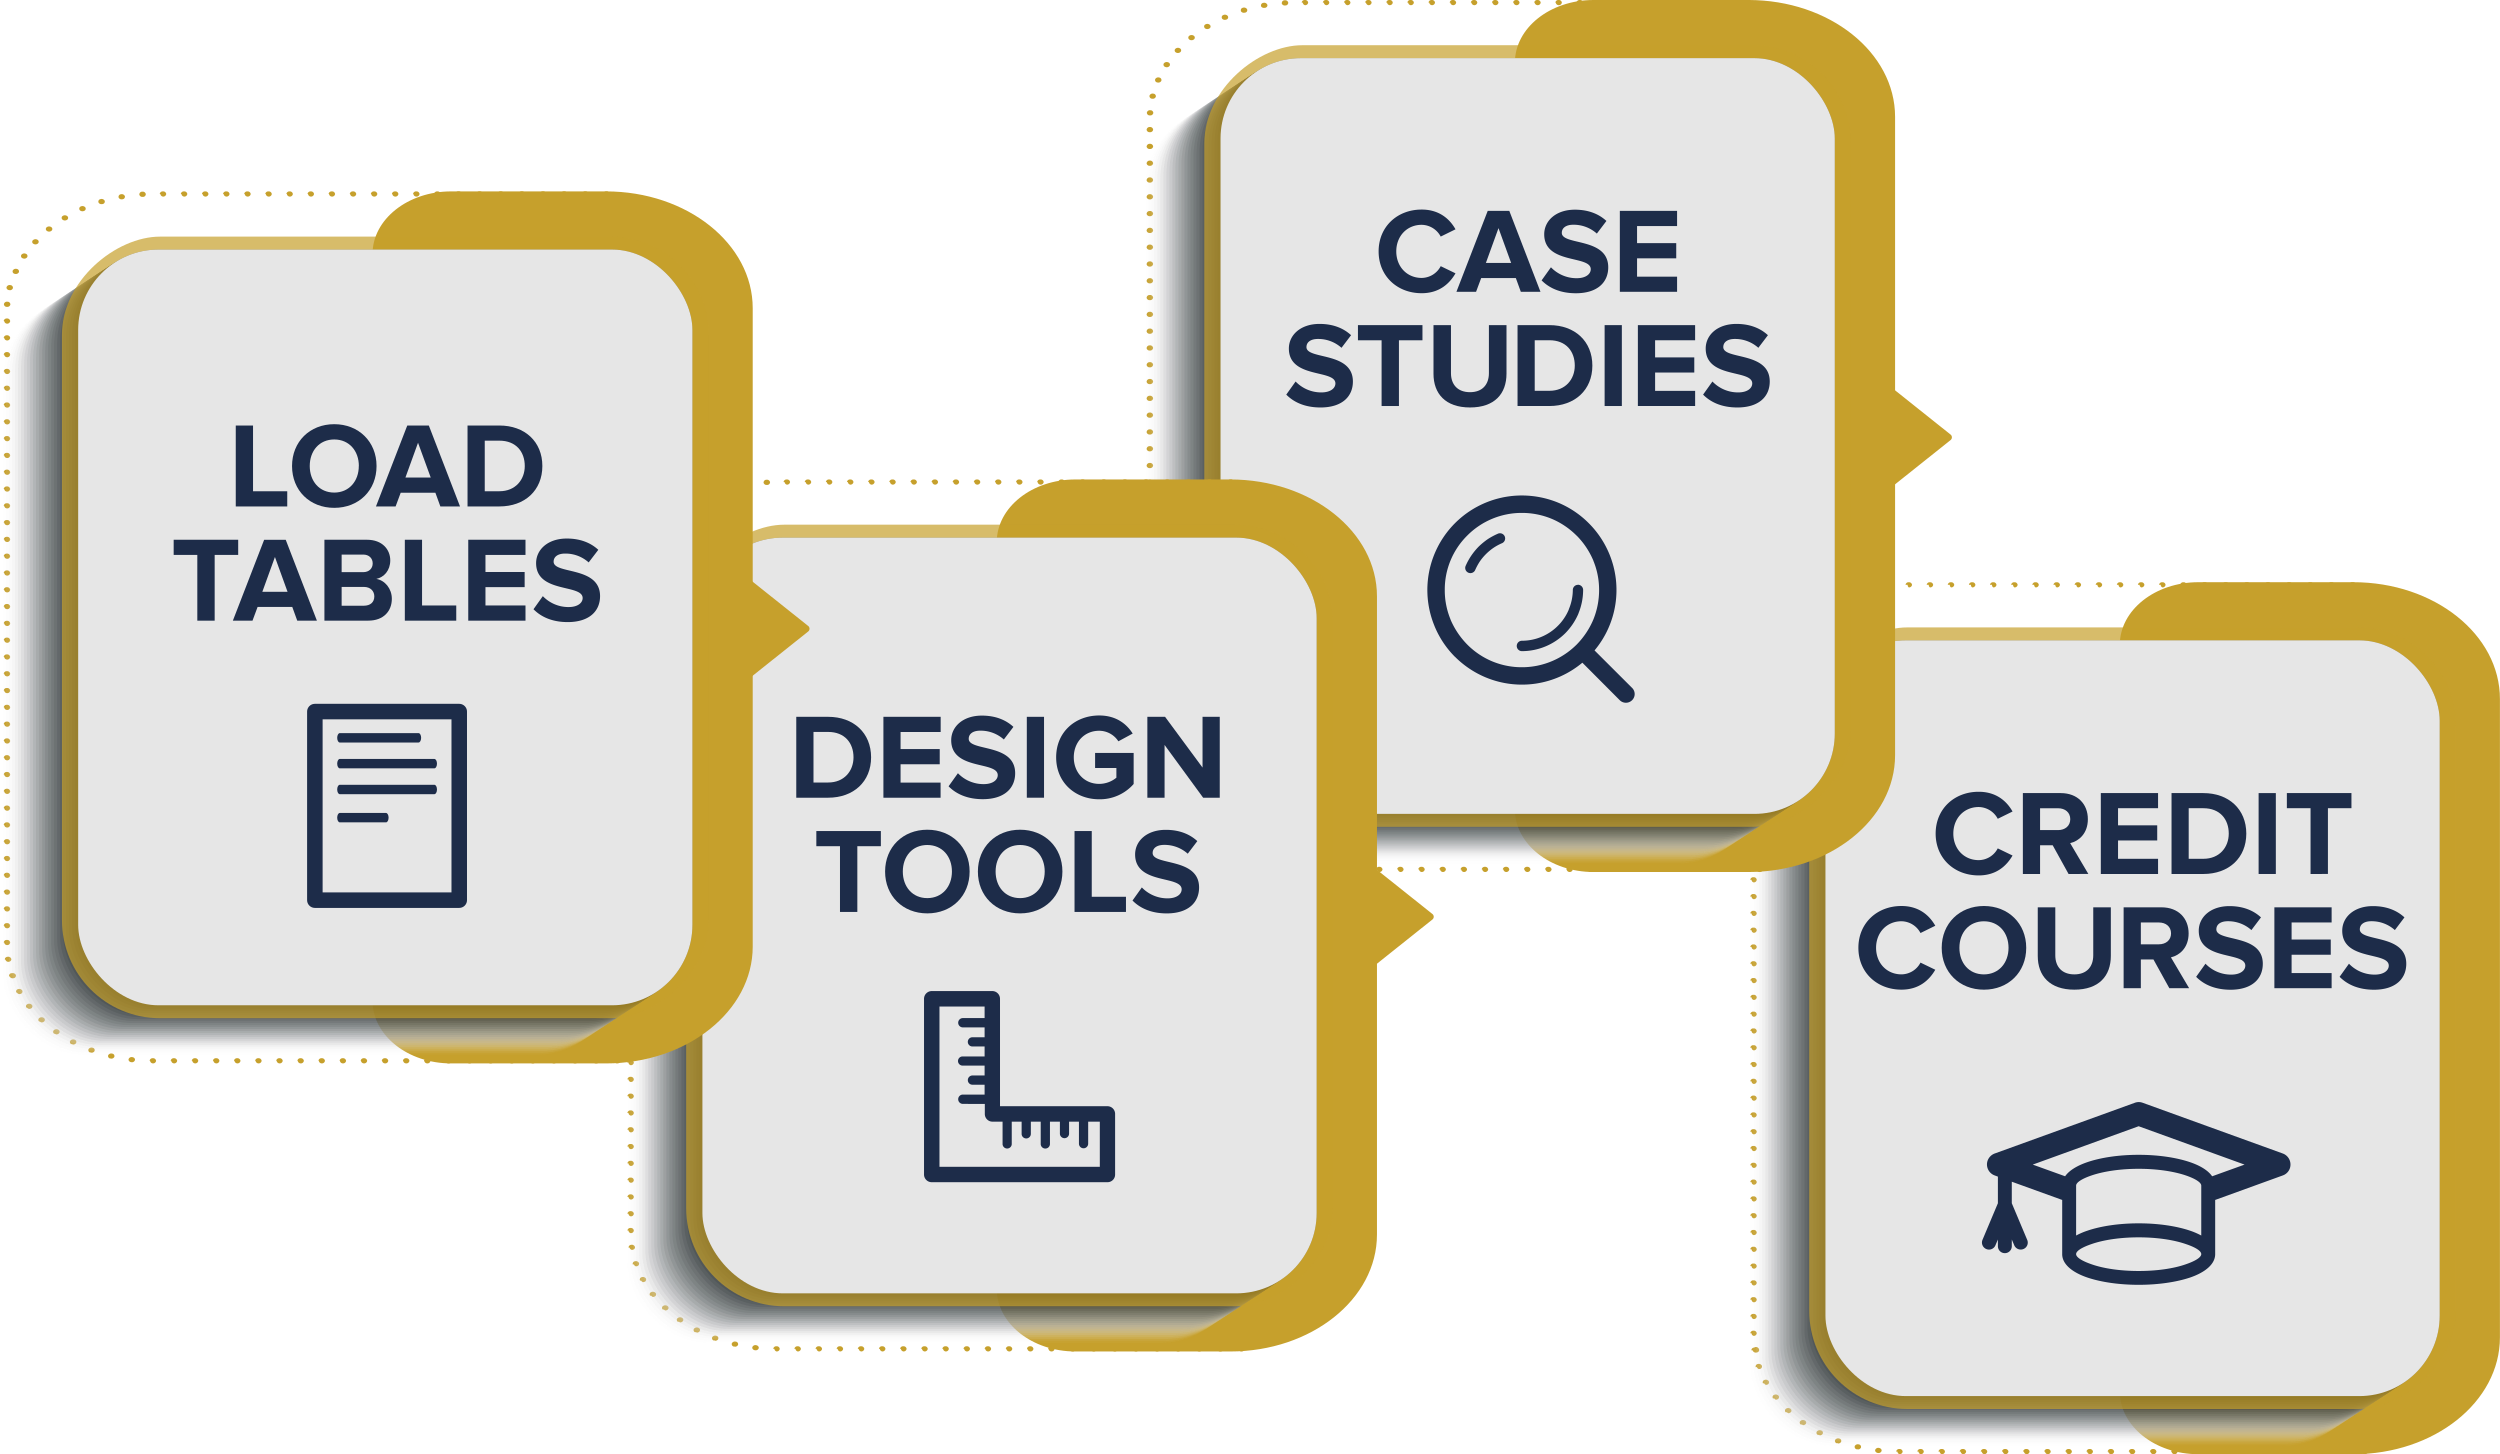 <svg xmlns="http://www.w3.org/2000/svg" viewBox="0 0 1772.77 1031.2"><defs><style>.a{isolation:isolate;}.ae,.b{fill:#c6a02c;}.c{opacity:0.85;mix-blend-mode:multiply;}.d{fill:#fff;opacity:0;}.e{fill:#f5f5f6;opacity:0.04;}.f{fill:#ebecec;opacity:0.08;}.g{fill:#e2e2e3;opacity:0.12;}.h{fill:#d8d9d9;opacity:0.15;}.i{fill:#cecfd0;opacity:0.19;}.j{fill:#c4c6c7;opacity:0.23;}.k{fill:#babcbd;opacity:0.27;}.l{fill:#b1b3b4;opacity:0.31;}.m{fill:#a7a9ab;opacity:0.35;}.n{fill:#9da0a1;opacity:0.38;}.o{fill:#939698;opacity:0.42;}.p{fill:#898d8e;opacity:0.46;}.q{fill:#808485;opacity:0.5;}.r{fill:#767a7c;opacity:0.54;}.s{fill:#6c7172;opacity:0.58;}.t{fill:#626769;opacity:0.62;}.u{fill:#585e5f;opacity:0.65;}.v{fill:#4e5456;opacity:0.69;}.w{fill:#454b4d;opacity:0.73;}.x{fill:#3b4143;opacity:0.77;}.y{fill:#31383a;opacity:0.81;}.z{fill:#272e31;opacity:0.85;}.aa{fill:#1d2527;opacity:0.88;}.ab{fill:#141b1e;opacity:0.92;}.ac{fill:#0a1214;opacity:0.96;}.ad{fill:#00080b;}.ae{opacity:0.7;}.af{fill:#e6e6e6;}.ag,.ah{fill:#1d2c49;}.ag{fill-rule:evenodd;}.ai{fill:none;stroke:#1d2c49;stroke-linejoin:round;stroke-width:11px;}</style></defs><g class="a"><path class="b" d="M1830,1241.22a2.11,2.11,0,0,1,2.3-1.83h0a2.11,2.11,0,0,1,2.3,1.83h0a2.11,2.11,0,0,1-2.3,1.83h0A2.11,2.11,0,0,1,1830,1241.22Zm-15,0a2.11,2.11,0,0,1,2.3-1.83h0a2.11,2.11,0,0,1,2.3,1.83h0a2.11,2.11,0,0,1-2.3,1.83h0A2.11,2.11,0,0,1,1815,1241.22Zm-15,0a2.11,2.11,0,0,1,2.3-1.83h0a2.1,2.1,0,0,1,2.3,1.83h0a2.1,2.1,0,0,1-2.3,1.83h0A2.11,2.11,0,0,1,1800.09,1241.22Zm-14.95,0a2.11,2.11,0,0,1,2.3-1.83h0a2.11,2.11,0,0,1,2.3,1.83h0a2.11,2.11,0,0,1-2.3,1.83h0A2.11,2.11,0,0,1,1785.14,1241.22Zm-15,0a2.11,2.11,0,0,1,2.3-1.83h0a2.11,2.11,0,0,1,2.3,1.83h0a2.11,2.11,0,0,1-2.3,1.83h0A2.11,2.11,0,0,1,1770.19,1241.22Zm-15,0a2.11,2.11,0,0,1,2.3-1.83h0a2.12,2.12,0,0,1,2.31,1.83h0a2.12,2.12,0,0,1-2.31,1.83h0A2.11,2.11,0,0,1,1755.23,1241.22Zm-15,0a2.11,2.11,0,0,1,2.3-1.83h0a2.11,2.11,0,0,1,2.3,1.83h0a2.11,2.11,0,0,1-2.3,1.83h0A2.11,2.11,0,0,1,1740.28,1241.22Zm-14.94,0a2.1,2.1,0,0,1,2.29-1.83h0a2.12,2.12,0,0,1,2.31,1.83h0a2.12,2.12,0,0,1-2.31,1.83h0A2.1,2.1,0,0,1,1725.34,1241.22Zm-15,0a2.1,2.1,0,0,1,2.3-1.83h0a2.11,2.11,0,0,1,2.3,1.83h0a2.11,2.11,0,0,1-2.3,1.83h0A2.1,2.1,0,0,1,1710.38,1241.22Zm-15,0a2.11,2.11,0,0,1,2.3-1.83h0a2.11,2.11,0,0,1,2.3,1.83h0a2.11,2.11,0,0,1-2.3,1.83h0A2.11,2.11,0,0,1,1695.43,1241.22Zm-15,0a2.11,2.11,0,0,1,2.3-1.83h0a2.11,2.11,0,0,1,2.3,1.83h0a2.11,2.11,0,0,1-2.3,1.83h0A2.11,2.11,0,0,1,1680.47,1241.22Zm-15,0a2.11,2.11,0,0,1,2.3-1.83h0a2.1,2.1,0,0,1,2.3,1.83h0a2.1,2.1,0,0,1-2.3,1.83h0A2.11,2.11,0,0,1,1665.52,1241.22Zm-15,0a2.11,2.11,0,0,1,2.3-1.83h0a2.11,2.11,0,0,1,2.3,1.83h0a2.11,2.11,0,0,1-2.3,1.83h0A2.11,2.11,0,0,1,1650.57,1241.22Zm-15,0a2.11,2.11,0,0,1,2.3-1.83h0a2.11,2.11,0,0,1,2.3,1.83h0a2.11,2.11,0,0,1-2.3,1.83h0A2.11,2.11,0,0,1,1635.62,1241.22Zm-14.95,0a2.11,2.11,0,0,1,2.3-1.83h0a2.11,2.11,0,0,1,2.3,1.83h0a2.11,2.11,0,0,1-2.3,1.83h0A2.11,2.11,0,0,1,1620.67,1241.22Zm-15,0a2.11,2.11,0,0,1,2.3-1.83h0a2.11,2.11,0,0,1,2.3,1.83h0a2.11,2.11,0,0,1-2.3,1.83h0A2.11,2.11,0,0,1,1605.71,1241.22Zm-15,0a2.11,2.11,0,0,1,2.3-1.83h0a2.1,2.1,0,0,1,2.3,1.83h0a2.1,2.1,0,0,1-2.3,1.83h0A2.11,2.11,0,0,1,1590.76,1241.22Zm-15,0a2.11,2.11,0,0,1,2.3-1.83h0a2.11,2.11,0,0,1,2.3,1.83h0a2.11,2.11,0,0,1-2.3,1.83h0A2.11,2.11,0,0,1,1575.81,1241.22Zm-15,0a2.11,2.11,0,0,1,2.3-1.83h0a2.11,2.11,0,0,1,2.3,1.83h0a2.11,2.11,0,0,1-2.3,1.83h0A2.11,2.11,0,0,1,1560.86,1241.22Zm-15,0a2.11,2.11,0,0,1,2.3-1.83h0a2.1,2.1,0,0,1,2.3,1.83h0a2.1,2.1,0,0,1-2.3,1.83h0A2.11,2.11,0,0,1,1545.9,1241.22Zm-15,0a2.11,2.11,0,0,1,2.31-1.83h0a2.1,2.1,0,0,1,2.29,1.83h0a2.1,2.1,0,0,1-2.29,1.83h0A2.11,2.11,0,0,1,1531,1241.22Zm-15,0a2.11,2.11,0,0,1,2.3-1.83h0a2.11,2.11,0,0,1,2.3,1.83h0a2.11,2.11,0,0,1-2.3,1.83h0A2.11,2.11,0,0,1,1516,1241.22Zm-15,0a2.11,2.11,0,0,1,2.3-1.83h0a2.11,2.11,0,0,1,2.3,1.83h0a2.11,2.11,0,0,1-2.3,1.83h0A2.11,2.11,0,0,1,1501.05,1241.22Zm-12.92,1h0c-1.26-.15-2.13-1.08-2-2.08h0a2.28,2.28,0,0,1,2.6-1.55h0c1.26.15,2.13,1.07,2,2.08h0a2.2,2.2,0,0,1-2.28,1.57h0Zm-14.92-2.61a1.8,1.8,0,0,1-1.54-2.28h0a2.42,2.42,0,0,1,2.85-1.23h0a1.8,1.8,0,0,1,1.55,2.28h0a2.3,2.3,0,0,1-2.2,1.31h0A3.05,3.05,0,0,1,1473.21,1239.58Zm-14.29-4.31a1.69,1.69,0,0,1-1.11-2.43h0a2.56,2.56,0,0,1,3-.89h0a1.69,1.69,0,0,1,1.12,2.43h0a2.4,2.4,0,0,1-2.09,1.06h0A2.68,2.68,0,0,1,1458.92,1235.27Zm-13.35-5.91h0a1.62,1.62,0,0,1-.67-2.53h0a2.69,2.69,0,0,1,3.19-.53h0a1.63,1.63,0,0,1,.67,2.54h0a2.52,2.52,0,0,1-1.93.82h0A2.66,2.66,0,0,1,1445.57,1229.36Zm-12.14-7.37a1.58,1.58,0,0,1-.21-2.58h0a2.72,2.72,0,0,1,3.25-.16h0a1.59,1.59,0,0,1,.21,2.58h0a2.6,2.6,0,0,1-1.73.62h0A2.62,2.62,0,0,1,1433.43,1222Zm-10.69-8.68h0a1.59,1.59,0,0,1,.27-2.58h0a2.73,2.73,0,0,1,3.24.21h0a1.59,1.59,0,0,1-.26,2.58h0a2.71,2.71,0,0,1-1.49.44h0A2.53,2.53,0,0,1,1422.74,1213.31Zm-9-9.8a1.63,1.63,0,0,1,.72-2.53h0a2.69,2.69,0,0,1,3.18.58h0a1.64,1.64,0,0,1-.73,2.53h0a2.76,2.76,0,0,1-1.22.28h0A2.45,2.45,0,0,1,1413.71,1203.51Zm-7.17-10.73a1.72,1.72,0,0,1,1.18-2.42h0a2.56,2.56,0,0,1,3,.94h0a1.71,1.71,0,0,1-1.17,2.41h0a2.53,2.53,0,0,1-.93.16h0A2.39,2.39,0,0,1,1406.54,1192.78Zm-5.14-11.45a1.83,1.83,0,0,1,1.6-2.26h0a2.43,2.43,0,0,1,2.84,1.28h0a1.83,1.83,0,0,1-1.61,2.26h0a3.15,3.15,0,0,1-.61.06h0A2.3,2.3,0,0,1,1401.4,1181.33Zm-3-11.93c-.16-1,.73-1.91,2-2h0A2.24,2.24,0,0,1,1403,1169h0c.17,1-.73,1.91-2,2h0a1.37,1.37,0,0,1-.29,0h0A2.19,2.19,0,0,1,1398.4,1169.4Zm-.82-12.1a2.11,2.11,0,0,1,2.3-1.84h0a2.11,2.11,0,0,1,2.3,1.84h0a2.11,2.11,0,0,1-2.3,1.83h0A2.1,2.1,0,0,1,1397.58,1157.3Zm0-11.91a2.1,2.1,0,0,1,2.3-1.84h0a2.11,2.11,0,0,1,2.3,1.84h0a2.11,2.11,0,0,1-2.3,1.83h0A2.1,2.1,0,0,1,1397.58,1145.39Zm0-11.92a2.09,2.09,0,0,1,2.3-1.82h0a2.1,2.1,0,0,1,2.3,1.82h0a2.11,2.11,0,0,1-2.3,1.84h0A2.1,2.1,0,0,1,1397.58,1133.47Zm0-11.9a2.09,2.09,0,0,1,2.3-1.83h0a2.1,2.1,0,0,1,2.3,1.83h0a2.11,2.11,0,0,1-2.3,1.83h0A2.1,2.1,0,0,1,1397.58,1121.57Zm0-11.91a2.1,2.1,0,0,1,2.3-1.83h0a2.11,2.11,0,0,1,2.3,1.83h0a2.11,2.11,0,0,1-2.3,1.83h0A2.1,2.1,0,0,1,1397.58,1109.66Zm0-11.91a2.11,2.11,0,0,1,2.3-1.84h0a2.11,2.11,0,0,1,2.3,1.84h0a2.11,2.11,0,0,1-2.3,1.83h0A2.1,2.1,0,0,1,1397.58,1097.75Zm0-11.91a2.11,2.11,0,0,1,2.3-1.84h0a2.11,2.11,0,0,1,2.3,1.84h0a2.11,2.11,0,0,1-2.3,1.83h0A2.1,2.1,0,0,1,1397.58,1085.84Zm0-11.91a2.09,2.09,0,0,1,2.3-1.83h0a2.1,2.1,0,0,1,2.3,1.83h0a2.11,2.11,0,0,1-2.3,1.83h0A2.1,2.1,0,0,1,1397.58,1073.93Zm0-11.91a2.1,2.1,0,0,1,2.3-1.83h0a2.11,2.11,0,0,1,2.3,1.83h0a2.11,2.11,0,0,1-2.3,1.83h0A2.1,2.1,0,0,1,1397.58,1062Zm0-11.91a2.1,2.1,0,0,1,2.3-1.83h0a2.11,2.11,0,0,1,2.3,1.83h0a2.11,2.11,0,0,1-2.3,1.83h0A2.1,2.1,0,0,1,1397.58,1050.11Zm0-11.91a2.1,2.1,0,0,1,2.3-1.83h0a2.11,2.11,0,0,1,2.3,1.83h0a2.11,2.11,0,0,1-2.3,1.83h0A2.1,2.1,0,0,1,1397.58,1038.2Zm0-11.91a2.1,2.1,0,0,1,2.3-1.84h0a2.11,2.11,0,0,1,2.3,1.84h0a2.11,2.11,0,0,1-2.3,1.83h0A2.1,2.1,0,0,1,1397.58,1026.29Zm0-11.91a2.1,2.1,0,0,1,2.3-1.83h0a2.11,2.11,0,0,1,2.3,1.83h0a2.11,2.11,0,0,1-2.3,1.83h0A2.1,2.1,0,0,1,1397.58,1014.38Zm0-11.91a2.1,2.1,0,0,1,2.3-1.83h0a2.11,2.11,0,0,1,2.3,1.83h0a2.11,2.11,0,0,1-2.3,1.83h0A2.1,2.1,0,0,1,1397.58,1002.47Zm0-11.91a2.1,2.1,0,0,1,2.3-1.83h0a2.11,2.11,0,0,1,2.3,1.83h0a2.11,2.11,0,0,1-2.3,1.83h0A2.1,2.1,0,0,1,1397.58,990.56Zm0-11.91a2.11,2.11,0,0,1,2.3-1.84h0a2.11,2.11,0,0,1,2.3,1.84h0a2.11,2.11,0,0,1-2.3,1.83h0A2.1,2.1,0,0,1,1397.58,978.65Zm0-11.91a2.1,2.1,0,0,1,2.3-1.83h0a2.11,2.11,0,0,1,2.3,1.83h0a2.11,2.11,0,0,1-2.3,1.83h0A2.1,2.1,0,0,1,1397.58,966.74Zm0-11.91a2.1,2.1,0,0,1,2.3-1.83h0a2.11,2.11,0,0,1,2.3,1.83h0a2.11,2.11,0,0,1-2.3,1.83h0A2.1,2.1,0,0,1,1397.58,954.83Zm0-11.91a2.1,2.1,0,0,1,2.3-1.83h0a2.11,2.11,0,0,1,2.3,1.83h0a2.11,2.11,0,0,1-2.3,1.83h0A2.1,2.1,0,0,1,1397.58,942.92Zm0-11.91a2.1,2.1,0,0,1,2.3-1.83h0a2.11,2.11,0,0,1,2.3,1.83h0a2.11,2.11,0,0,1-2.3,1.83h0A2.1,2.1,0,0,1,1397.58,931Zm0-11.91a2.1,2.1,0,0,1,2.3-1.83h0a2.11,2.11,0,0,1,2.3,1.83h0a2.11,2.11,0,0,1-2.3,1.83h0A2.1,2.1,0,0,1,1397.58,919.1Zm0-11.91a2.1,2.1,0,0,1,2.3-1.83h0a2.11,2.11,0,0,1,2.3,1.83h0a2.11,2.11,0,0,1-2.3,1.83h0A2.1,2.1,0,0,1,1397.58,907.19Zm0-11.91a2.1,2.1,0,0,1,2.3-1.83h0a2.11,2.11,0,0,1,2.3,1.83h0a2.11,2.11,0,0,1-2.3,1.83h0A2.1,2.1,0,0,1,1397.58,895.28Zm0-11.91a2.1,2.1,0,0,1,2.3-1.83h0a2.11,2.11,0,0,1,2.3,1.83h0a2.11,2.11,0,0,1-2.3,1.83h0A2.1,2.1,0,0,1,1397.58,883.37Zm0-11.91a2.1,2.1,0,0,1,2.3-1.83h0a2.11,2.11,0,0,1,2.3,1.83h0a2.11,2.11,0,0,1-2.3,1.84h0A2.1,2.1,0,0,1,1397.58,871.46Zm0-11.91a2.1,2.1,0,0,1,2.3-1.83h0a2.11,2.11,0,0,1,2.3,1.83h0a2.11,2.11,0,0,1-2.3,1.84h0A2.11,2.11,0,0,1,1397.58,859.55Zm0-11.91a2.1,2.1,0,0,1,2.3-1.83h0a2.11,2.11,0,0,1,2.3,1.83h0a2.11,2.11,0,0,1-2.3,1.83h0A2.1,2.1,0,0,1,1397.58,847.64Zm0-11.91a2.1,2.1,0,0,1,2.3-1.83h0a2.11,2.11,0,0,1,2.3,1.83h0a2.11,2.11,0,0,1-2.3,1.83h0A2.1,2.1,0,0,1,1397.58,835.73Zm0-11.91a2.1,2.1,0,0,1,2.3-1.83h0a2.11,2.11,0,0,1,2.3,1.83h0a2.11,2.11,0,0,1-2.3,1.83h0A2.1,2.1,0,0,1,1397.58,823.82Zm0-11.9a2.1,2.1,0,0,1,2.3-1.84h0a2.11,2.11,0,0,1,2.3,1.84h0a2.11,2.11,0,0,1-2.3,1.83h0A2.1,2.1,0,0,1,1397.58,811.92Zm0-11.92a2.1,2.1,0,0,1,2.3-1.83h0a2.11,2.11,0,0,1,2.3,1.83h0a2.11,2.11,0,0,1-2.3,1.84h0A2.11,2.11,0,0,1,1397.58,800Zm0-11.91a2.1,2.1,0,0,1,2.3-1.83h0a2.11,2.11,0,0,1,2.3,1.83h0a2.11,2.11,0,0,1-2.3,1.83h0A2.1,2.1,0,0,1,1397.58,788.09Zm0-11.91a2.1,2.1,0,0,1,2.3-1.83h0a2.11,2.11,0,0,1,2.3,1.83h0a2.11,2.11,0,0,1-2.3,1.83h0A2.1,2.1,0,0,1,1397.58,776.18Zm0-11.91a2.1,2.1,0,0,1,2.3-1.83h0a2.11,2.11,0,0,1,2.3,1.83h0a2.1,2.1,0,0,1-2.3,1.83h0A2.09,2.09,0,0,1,1397.58,764.27Zm0-11.9a2.11,2.11,0,0,1,2.3-1.84h0a2.11,2.11,0,0,1,2.3,1.84h0a2.11,2.11,0,0,1-2.3,1.83h0A2.1,2.1,0,0,1,1397.58,752.37Zm0-11.92a2.1,2.1,0,0,1,2.3-1.83h0a2.11,2.11,0,0,1,2.3,1.83h0a2.11,2.11,0,0,1-2.3,1.84h0A2.11,2.11,0,0,1,1397.58,740.45Zm0-11.91a2.1,2.1,0,0,1,2.3-1.83h0a2.11,2.11,0,0,1,2.3,1.83h0a2.11,2.11,0,0,1-2.3,1.84h0A2.11,2.11,0,0,1,1397.58,728.54Zm0-11.91a2.1,2.1,0,0,1,2.3-1.83h0a2.11,2.11,0,0,1,2.3,1.83h0a2.11,2.11,0,0,1-2.3,1.83h0A2.1,2.1,0,0,1,1397.58,716.63Zm2.31-10.07a2,2,0,0,1-2.18-1.92h0a2.15,2.15,0,0,1,2.41-1.74h0a2.06,2.06,0,0,1,2.19,1.92h0a2.15,2.15,0,0,1-2.3,1.74h-.12Zm1.5-11.84a1.9,1.9,0,0,1-1.81-2.15h0a2.33,2.33,0,0,1,2.7-1.44h0c1.26.19,2.07,1.16,1.81,2.15h0a2.23,2.23,0,0,1-2.25,1.48h0A2.28,2.28,0,0,1,1401.39,694.72Zm3.64-11.55a1.77,1.77,0,0,1-1.4-2.34h0a2.49,2.49,0,0,1,2.94-1.11h0a1.76,1.76,0,0,1,1.4,2.34h0a2.33,2.33,0,0,1-2.17,1.22h0A2.61,2.61,0,0,1,1405,683.17Zm5.71-11a1.68,1.68,0,0,1-1-2.48h0a2.62,2.62,0,0,1,3.11-.76h0a1.67,1.67,0,0,1,1,2.48h0a2.45,2.45,0,0,1-2,1h0A2.85,2.85,0,0,1,1410.74,672.17Zm7.64-10.23a1.6,1.6,0,0,1-.5-2.56h0a2.7,2.7,0,0,1,3.21-.4h0a1.61,1.61,0,0,1,.51,2.56h0a2.54,2.54,0,0,1-1.87.75h0A2.8,2.8,0,0,1,1418.38,661.94Zm9.41-9.25a1.58,1.58,0,0,1,0-2.59h0a2.73,2.73,0,0,1,3.25,0h0a1.58,1.58,0,0,1,0,2.59h0a2.61,2.61,0,0,1-1.65.55h0A2.58,2.58,0,0,1,1427.79,652.69Zm11-8.09a1.59,1.59,0,0,1,.42-2.56h0a2.71,2.71,0,0,1,3.23.34h0A1.6,1.6,0,0,1,1442,645h0a2.75,2.75,0,0,1-1.4.38h0A2.5,2.5,0,0,1,1438.75,644.6Zm12.29-6.74a1.65,1.65,0,0,1,.89-2.49h0a2.63,2.63,0,0,1,3.13.7h0a1.66,1.66,0,0,1-.88,2.5h0a3,3,0,0,1-1.13.22h0A2.45,2.45,0,0,1,1451,637.86Zm13.38-5.27a1.75,1.75,0,0,1,1.34-2.36h0a2.51,2.51,0,0,1,3,1h0a1.75,1.75,0,0,1-1.34,2.37h0a2.84,2.84,0,0,1-.81.12h0A2.38,2.38,0,0,1,1464.42,632.59Zm14.21-3.67a1.88,1.88,0,0,1,1.75-2.19h0a2.37,2.37,0,0,1,2.75,1.39h0a1.88,1.88,0,0,1-1.75,2.19h0a2.81,2.81,0,0,1-.5,0h0A2.28,2.28,0,0,1,1478.63,628.92Zm14.74-2a2,2,0,0,1,2.12-2h0a2.18,2.18,0,0,1,2.46,1.69h0a2,2,0,0,1-2.12,2h-.17A2.14,2.14,0,0,1,1493.37,626.93Zm328.92-.36a2.11,2.11,0,0,1,2.3-1.83h0a2.11,2.11,0,0,1,2.3,1.83h0a2.11,2.11,0,0,1-2.3,1.83h0A2.11,2.11,0,0,1,1822.29,626.57Zm-15,0a2.11,2.11,0,0,1,2.3-1.83h0a2.1,2.1,0,0,1,2.3,1.83h0a2.1,2.1,0,0,1-2.3,1.83h0A2.11,2.11,0,0,1,1807.34,626.57Zm-14.95,0a2.11,2.11,0,0,1,2.3-1.83h0a2.11,2.11,0,0,1,2.3,1.83h0a2.11,2.11,0,0,1-2.3,1.83h0A2.11,2.11,0,0,1,1792.39,626.57Zm-15,0a2.1,2.1,0,0,1,2.3-1.83h0a2.11,2.11,0,0,1,2.3,1.83h0a2.11,2.11,0,0,1-2.3,1.83h0A2.1,2.1,0,0,1,1777.44,626.57Zm-15,0a2.11,2.11,0,0,1,2.3-1.83h0a2.11,2.11,0,0,1,2.3,1.83h0a2.11,2.11,0,0,1-2.3,1.83h0A2.11,2.11,0,0,1,1762.49,626.57Zm-15,0a2.11,2.11,0,0,1,2.3-1.83h0a2.11,2.11,0,0,1,2.3,1.83h0a2.11,2.11,0,0,1-2.3,1.83h0A2.11,2.11,0,0,1,1747.53,626.57Zm-14.94,0a2.1,2.1,0,0,1,2.29-1.83h0a2.1,2.1,0,0,1,2.3,1.83h0a2.1,2.1,0,0,1-2.3,1.83h0A2.1,2.1,0,0,1,1732.59,626.57Zm-15,0a2.11,2.11,0,0,1,2.3-1.83h0a2.11,2.11,0,0,1,2.3,1.83h0a2.11,2.11,0,0,1-2.3,1.83h0A2.11,2.11,0,0,1,1717.63,626.57Zm-15,0a2.11,2.11,0,0,1,2.3-1.83h0a2.11,2.11,0,0,1,2.3,1.83h0a2.11,2.11,0,0,1-2.3,1.83h0A2.11,2.11,0,0,1,1702.68,626.57Zm-15,0a2.11,2.11,0,0,1,2.3-1.83h0a2.11,2.11,0,0,1,2.3,1.83h0a2.11,2.11,0,0,1-2.3,1.83h0A2.11,2.11,0,0,1,1687.73,626.57Zm-15,0a2.11,2.11,0,0,1,2.3-1.83h0a2.11,2.11,0,0,1,2.3,1.83h0a2.11,2.11,0,0,1-2.3,1.83h0A2.11,2.11,0,0,1,1672.77,626.57Zm-14.94,0a2.1,2.1,0,0,1,2.3-1.83h0a2.11,2.11,0,0,1,2.3,1.83h0a2.11,2.11,0,0,1-2.3,1.83h0A2.1,2.1,0,0,1,1657.83,626.57Zm-15,0a2.1,2.1,0,0,1,2.3-1.83h0a2.11,2.11,0,0,1,2.3,1.83h0a2.11,2.11,0,0,1-2.3,1.83h0A2.1,2.1,0,0,1,1642.87,626.57Zm-14.95,0a2.11,2.11,0,0,1,2.3-1.83h0a2.11,2.11,0,0,1,2.3,1.83h0a2.11,2.11,0,0,1-2.3,1.83h0A2.11,2.11,0,0,1,1627.92,626.57Zm-15,0a2.11,2.11,0,0,1,2.3-1.83h0a2.11,2.11,0,0,1,2.3,1.83h0a2.11,2.11,0,0,1-2.3,1.83h0A2.11,2.11,0,0,1,1613,626.57Zm-15,0a2.11,2.11,0,0,1,2.3-1.83h0a2.1,2.1,0,0,1,2.3,1.83h0a2.1,2.1,0,0,1-2.3,1.83h0A2.11,2.11,0,0,1,1598,626.57Zm-15,0a2.11,2.11,0,0,1,2.3-1.83h0a2.11,2.11,0,0,1,2.3,1.83h0a2.11,2.11,0,0,1-2.3,1.83h0A2.11,2.11,0,0,1,1583.06,626.57Zm-15,0a2.11,2.11,0,0,1,2.3-1.83h0a2.11,2.11,0,0,1,2.3,1.83h0a2.11,2.11,0,0,1-2.3,1.83h0A2.11,2.11,0,0,1,1568.11,626.57Zm-14.95,0a2.11,2.11,0,0,1,2.3-1.83h0a2.11,2.11,0,0,1,2.3,1.83h0a2.11,2.11,0,0,1-2.3,1.83h0A2.11,2.11,0,0,1,1553.16,626.57Zm-15,0a2.11,2.11,0,0,1,2.3-1.83h0a2.11,2.11,0,0,1,2.3,1.83h0a2.11,2.11,0,0,1-2.3,1.83h0A2.11,2.11,0,0,1,1538.2,626.57Zm-14.94,0a2.1,2.1,0,0,1,2.3-1.83h0a2.1,2.1,0,0,1,2.29,1.83h0a2.1,2.1,0,0,1-2.29,1.83h0A2.1,2.1,0,0,1,1523.26,626.57Zm-15,0a2.11,2.11,0,0,1,2.3-1.83h0a2.11,2.11,0,0,1,2.3,1.83h0a2.11,2.11,0,0,1-2.3,1.83h0A2.11,2.11,0,0,1,1508.3,626.57Z" transform="translate(-155.57 -211.88)"/><path class="b" d="M1824.29,624.72H1714.51c-30.8,0-55.77,19.88-55.77,44.42v529.52c0,24.53,25,44.42,55.77,44.42h109.78c57.47,0,104-37.11,104-82.88V707.6C1928.34,661.82,1881.76,624.72,1824.29,624.72Z" transform="translate(-155.57 -211.88)"/><g class="c"><rect class="d" x="1239.01" y="490.5" width="435.57" height="535.91" rx="57.02"/><rect class="e" x="1241.14" y="489.1" width="435.57" height="535.91" rx="57.02"/><rect class="f" x="1243.28" y="487.69" width="435.57" height="535.91" rx="57.02"/><rect class="g" x="1245.41" y="486.29" width="435.57" height="535.91" rx="57.02"/><rect class="h" x="1247.54" y="484.89" width="435.57" height="535.91" rx="57.02"/><rect class="i" x="1249.67" y="483.49" width="435.57" height="535.91" rx="57.02"/><rect class="j" x="1251.8" y="482.09" width="435.57" height="535.91" rx="57.02"/><rect class="k" x="1253.93" y="480.69" width="435.57" height="535.91" rx="57.02"/><rect class="l" x="1256.07" y="479.29" width="435.57" height="535.91" rx="57.02"/><rect class="m" x="1258.2" y="477.89" width="435.57" height="535.91" rx="57.02"/><rect class="n" x="1260.33" y="476.49" width="435.57" height="535.91" rx="57.02"/><rect class="o" x="1262.46" y="475.08" width="435.57" height="535.91" rx="57.02"/><rect class="p" x="1264.59" y="473.68" width="435.57" height="535.91" rx="57.02"/><rect class="q" x="1266.73" y="472.28" width="435.57" height="535.91" rx="57.02"/><rect class="r" x="1268.86" y="470.88" width="435.57" height="535.91" rx="57.02"/><rect class="s" x="1270.99" y="469.48" width="435.57" height="535.91" rx="57.02"/><rect class="t" x="1273.12" y="468.08" width="435.57" height="535.91" rx="57.02"/><rect class="u" x="1275.25" y="466.68" width="435.57" height="535.91" rx="57.02"/><rect class="v" x="1277.38" y="465.28" width="435.57" height="535.91" rx="57.02"/><rect class="w" x="1279.52" y="463.87" width="435.57" height="535.91" rx="57.02"/><rect class="x" x="1281.65" y="462.47" width="435.57" height="535.91" rx="57.02"/><rect class="y" x="1283.78" y="461.07" width="435.57" height="535.91" rx="57.02"/><rect class="z" x="1285.91" y="459.67" width="435.57" height="535.91" rx="57.02"/><rect class="aa" x="1288.04" y="458.27" width="435.57" height="535.91" rx="57.02"/><rect class="ab" x="1290.18" y="456.87" width="435.57" height="535.91" rx="57.02"/><rect class="ac" x="1292.31" y="455.47" width="435.57" height="535.91" rx="57.02"/><rect class="ad" x="1294.44" y="454.07" width="435.57" height="535.91" rx="57.02"/></g><rect class="ae" x="1390.68" y="704.61" width="554.23" height="458.57" rx="69.56" transform="translate(2446.12 -945.78) rotate(90)"/><rect class="af" x="1294.44" y="454.07" width="435.57" height="535.91" rx="57.02"/><path class="ag" d="M1572.29,1046.3v18.81l-10.94,26a5,5,0,0,0,2.71,6.47,4.92,4.92,0,0,0,6.46-2.59l1.77-4.17v4.76a4.93,4.93,0,0,0,9.86,0v-4.76l1.77,4.17a5,5,0,0,0,6.47,2.59,4.91,4.91,0,0,0,2.7-6.47l-10.94-26v-15.27l35.74,12.93v38.67h0v.11c.23,6.82,7,12.52,17.81,16.22,9.4,3.18,22.27,5.18,36.43,5.18s27-2,36.5-5.18c10.75-3.7,17.51-9.4,17.74-16.22v-.11h0v-38.67l48-17.4a8.18,8.18,0,0,0,4.93-4.93,8.35,8.35,0,0,0-4.93-10.58l-99.43-36a8.08,8.08,0,0,0-5.53,0l-99.44,36a8.5,8.5,0,0,0-4.93,4.93,8.28,8.28,0,0,0,4.93,10.58l2.36.88ZM1620,1046h0l-23-8.29,75.1-27.21,75.11,27.21-23,8.29c-2.82-4.12-8.35-7.52-15.63-10-9.46-3.23-22.34-5.23-36.5-5.23s-27,2-36.43,5.23c-7.35,2.53-12.88,5.93-15.7,10Zm96.5,42h0a51.46,51.46,0,0,0-7.87-3.41c-9.46-3.23-22.34-5.23-36.5-5.23s-27,2-36.43,5.23a52.17,52.17,0,0,0-7.94,3.41v-35.38c0-2.29,4.23-4.94,11.11-7.28,8.4-2.83,20.16-4.65,33.26-4.65s24.86,1.82,33.26,4.65c6.88,2.34,11.11,5,11.11,7.28V1088Zm-11.11,6h0c6.76,2.23,11,4.81,11.11,7.1v.18c-.12,2.29-4.35,4.88-11.11,7.17-8.4,2.94-20.16,4.7-33.26,4.7s-24.86-1.76-33.26-4.7c-6.7-2.29-11-4.88-11.11-7.17v-.18c.12-2.29,4.41-4.82,11.11-7.1,8.4-2.89,20.16-4.71,33.26-4.71s24.86,1.82,33.26,4.71Z" transform="translate(-155.57 -211.88)"/><path class="ah" d="M1528.15,803c0-17.63,13.33-29.67,30.53-29.67,12.64,0,20,6.88,24,14l-10.49,5.16a15.52,15.52,0,0,0-13.5-8.34c-10.4,0-18,8-18,18.83s7.57,18.83,18,18.83a15.37,15.37,0,0,0,13.5-8.34l10.49,5.07c-4.12,7.14-11.35,14.11-24,14.11C1541.48,832.66,1528.15,820.62,1528.15,803Z" transform="translate(-155.57 -211.88)"/><path class="ah" d="M1622.41,831.63l-11.27-20.38h-8.94v20.38H1590V774.27h26.83c12,0,19.26,7.82,19.26,18.49,0,10.14-6.36,15.56-12.56,17l12.9,21.85Zm1.2-38.87c0-4.82-3.7-7.74-8.6-7.74H1602.2V800.5H1615C1619.91,800.5,1623.61,797.57,1623.61,792.76Z" transform="translate(-155.57 -211.88)"/><path class="ah" d="M1645.28,831.63V774.27h40.59V785h-28.38v12.12h27.78v10.75h-27.78v13h28.38v10.75Z" transform="translate(-155.57 -211.88)"/><path class="ah" d="M1695.42,831.63V774.27H1718c18,0,30.44,11.43,30.44,28.72S1736,831.63,1718,831.63ZM1736,803c0-10.15-6.19-18-18-18h-10.41v35.86H1718C1729.39,820.88,1736,812.71,1736,803Z" transform="translate(-155.57 -211.88)"/><path class="ah" d="M1757.17,831.63V774.27h12.21v57.36Z" transform="translate(-155.57 -211.88)"/><path class="ah" d="M1794,831.63V785H1777.2V774.27H1823V785h-16.68v46.61Z" transform="translate(-155.57 -211.88)"/><path class="ah" d="M1473.37,884c0-17.63,13.33-29.67,30.53-29.67,12.64,0,19.95,6.88,24,14l-10.49,5.16a15.54,15.54,0,0,0-13.5-8.34c-10.41,0-18,8-18,18.83s7.57,18.83,18,18.83a15.38,15.38,0,0,0,13.5-8.34l10.49,5.07c-4.13,7.14-11.35,14.11-24,14.11C1486.7,913.66,1473.37,901.62,1473.37,884Z" transform="translate(-155.57 -211.88)"/><path class="ah" d="M1532.45,884c0-17.29,12.64-29.67,29.93-29.67s30,12.38,30,29.67-12.64,29.67-30,29.67S1532.45,901.28,1532.45,884Zm47.39,0c0-10.75-6.88-18.83-17.46-18.83S1545,873.24,1545,884s6.79,18.83,17.37,18.83S1579.84,894.65,1579.84,884Z" transform="translate(-155.57 -211.88)"/><path class="ah" d="M1600.56,889.75V855.27H1613v34.05c0,8,4.64,13.5,13.5,13.5s13.41-5.5,13.41-13.5V855.27h12.47v34.39c0,14.28-8.42,24-25.88,24S1600.56,903.86,1600.56,889.75Z" transform="translate(-155.57 -211.88)"/><path class="ah" d="M1693.87,912.63l-11.27-20.39h-8.94v20.39h-12.21V855.27h26.83c12,0,19.26,7.82,19.26,18.49,0,10.14-6.36,15.56-12.55,17l12.9,21.85Zm1.21-38.87c0-4.82-3.7-7.74-8.61-7.74h-12.81v15.47h12.81C1691.38,881.49,1695.08,878.57,1695.08,873.76Z" transform="translate(-155.57 -211.88)"/><path class="ah" d="M1712.88,904.54l6.62-9.29a25.12,25.12,0,0,0,18.23,7.74c6.71,0,10-3.09,10-6.36,0-10.15-33-3.18-33-24.77,0-9.54,8.26-17.45,21.76-17.45,9.12,0,16.68,2.75,22.36,8l-6.79,9a24.66,24.66,0,0,0-16.69-6.28c-5.24,0-8.17,2.32-8.17,5.76,0,9.12,32.94,3,32.94,24.42,0,10.5-7.48,18.41-23,18.41C1726.12,913.66,1718.21,910,1712.88,904.54Z" transform="translate(-155.57 -211.88)"/><path class="ah" d="M1768.35,912.63V855.27h40.59V866h-28.38v12.12h27.77v10.75h-27.77v13h28.38v10.75Z" transform="translate(-155.57 -211.88)"/><path class="ah" d="M1814.61,904.54l6.63-9.29a25.12,25.12,0,0,0,18.23,7.74c6.7,0,10-3.09,10-6.36,0-10.15-33-3.18-33-24.77,0-9.54,8.26-17.45,21.76-17.45,9.11,0,16.68,2.75,22.36,8l-6.8,9a24.62,24.62,0,0,0-16.68-6.28c-5.25,0-8.17,2.32-8.17,5.76,0,9.12,32.94,3,32.94,24.42,0,10.5-7.49,18.41-23,18.41C1827.86,913.66,1820,910,1814.61,904.54Z" transform="translate(-155.57 -211.88)"/><path class="b" d="M1401.05,828.38a2.1,2.1,0,0,1,2.3-1.83h0a2.11,2.11,0,0,1,2.3,1.83h0a2.11,2.11,0,0,1-2.3,1.84h0A2.11,2.11,0,0,1,1401.05,828.38Zm-15,0a2.11,2.11,0,0,1,2.3-1.83h0a2.11,2.11,0,0,1,2.3,1.83h0a2.11,2.11,0,0,1-2.3,1.84h0A2.12,2.12,0,0,1,1386.09,828.38Zm-14.95,0a2.11,2.11,0,0,1,2.3-1.83h0a2.11,2.11,0,0,1,2.3,1.83h0a2.11,2.11,0,0,1-2.3,1.84h0A2.11,2.11,0,0,1,1371.14,828.38Zm-15,0a2.11,2.11,0,0,1,2.3-1.83h0a2.11,2.11,0,0,1,2.3,1.83h0a2.11,2.11,0,0,1-2.3,1.84h0A2.11,2.11,0,0,1,1356.19,828.38Zm-15,0a2.11,2.11,0,0,1,2.31-1.83h0a2.1,2.1,0,0,1,2.29,1.83h0a2.1,2.1,0,0,1-2.29,1.84h0A2.12,2.12,0,0,1,1341.23,828.38Zm-14.94,0a2.1,2.1,0,0,1,2.3-1.83h0a2.11,2.11,0,0,1,2.3,1.83h0a2.11,2.11,0,0,1-2.3,1.84h0A2.11,2.11,0,0,1,1326.29,828.38Zm-15,0a2.11,2.11,0,0,1,2.3-1.83h0a2.11,2.11,0,0,1,2.3,1.83h0a2.11,2.11,0,0,1-2.3,1.84h0A2.11,2.11,0,0,1,1311.33,828.38Zm-14.95,0a2.11,2.11,0,0,1,2.3-1.83h0a2.11,2.11,0,0,1,2.3,1.83h0a2.11,2.11,0,0,1-2.3,1.84h0A2.11,2.11,0,0,1,1296.38,828.38Zm-15,0a2.1,2.1,0,0,1,2.29-1.83h0a2.11,2.11,0,0,1,2.31,1.83h0a2.12,2.12,0,0,1-2.31,1.84h0A2.11,2.11,0,0,1,1281.43,828.38Zm-15,0a2.1,2.1,0,0,1,2.3-1.83h0a2.11,2.11,0,0,1,2.3,1.83h0a2.11,2.11,0,0,1-2.3,1.84h0A2.11,2.11,0,0,1,1266.48,828.38Zm-15,0a2.11,2.11,0,0,1,2.3-1.83h0a2.11,2.11,0,0,1,2.3,1.83h0a2.12,2.12,0,0,1-2.3,1.84h0A2.11,2.11,0,0,1,1251.53,828.38Zm-15,0a2.11,2.11,0,0,1,2.3-1.83h0a2.11,2.11,0,0,1,2.3,1.83h0a2.11,2.11,0,0,1-2.3,1.84h0A2.11,2.11,0,0,1,1236.57,828.38Zm-15,0a2.11,2.11,0,0,1,2.3-1.83h0a2.11,2.11,0,0,1,2.3,1.83h0a2.11,2.11,0,0,1-2.3,1.84h0A2.11,2.11,0,0,1,1221.62,828.38Zm-14.95,0a2.11,2.11,0,0,1,2.3-1.83h0a2.1,2.1,0,0,1,2.29,1.83h0a2.1,2.1,0,0,1-2.29,1.84h0A2.11,2.11,0,0,1,1206.67,828.38Zm-15,0a2.11,2.11,0,0,1,2.3-1.83h0a2.11,2.11,0,0,1,2.3,1.83h0a2.11,2.11,0,0,1-2.3,1.84h0A2.11,2.11,0,0,1,1191.72,828.38Zm-15,0a2.11,2.11,0,0,1,2.3-1.83h0a2.11,2.11,0,0,1,2.3,1.83h0a2.11,2.11,0,0,1-2.3,1.84h0A2.12,2.12,0,0,1,1176.76,828.38Zm-15,0a2.11,2.11,0,0,1,2.3-1.83h0a2.11,2.11,0,0,1,2.3,1.83h0a2.11,2.11,0,0,1-2.3,1.84h0A2.11,2.11,0,0,1,1161.81,828.38Zm-15,0a2.11,2.11,0,0,1,2.3-1.83h0a2.11,2.11,0,0,1,2.3,1.83h0a2.11,2.11,0,0,1-2.3,1.84h0A2.11,2.11,0,0,1,1146.86,828.38Zm-14.95,0a2.11,2.11,0,0,1,2.3-1.83h0a2.11,2.11,0,0,1,2.3,1.83h0a2.11,2.11,0,0,1-2.3,1.84h0A2.11,2.11,0,0,1,1131.91,828.38Zm-15,0a2.11,2.11,0,0,1,2.3-1.83h0a2.11,2.11,0,0,1,2.3,1.83h0a2.11,2.11,0,0,1-2.3,1.84h0A2.11,2.11,0,0,1,1117,828.38Zm-15,0a2.11,2.11,0,0,1,2.3-1.83h0a2.11,2.11,0,0,1,2.3,1.83h0a2.11,2.11,0,0,1-2.3,1.84h0A2.11,2.11,0,0,1,1102,828.38Zm-15,0a2.11,2.11,0,0,1,2.3-1.83h0a2.11,2.11,0,0,1,2.3,1.83h0a2.11,2.11,0,0,1-2.3,1.84h0A2.11,2.11,0,0,1,1087.05,828.38Zm-15,0a2.11,2.11,0,0,1,2.3-1.83h0a2.11,2.11,0,0,1,2.3,1.83h0a2.11,2.11,0,0,1-2.3,1.84h0A2.11,2.11,0,0,1,1072.1,828.38Zm-12.92,1h0c-1.25-.15-2.13-1.08-1.94-2.08h0a2.27,2.27,0,0,1,2.6-1.55h0c1.26.15,2.13,1.07,2,2.08h0a2.2,2.2,0,0,1-2.27,1.57h0Zm-14.91-2.61h0a1.81,1.81,0,0,1-1.55-2.27h0a2.44,2.44,0,0,1,2.87-1.24h0a1.81,1.81,0,0,1,1.54,2.28h0a2.3,2.3,0,0,1-2.2,1.31h0A2.82,2.82,0,0,1,1044.27,826.74ZM1030,822.43a1.7,1.7,0,0,1-1.13-2.43h0a2.58,2.58,0,0,1,3.06-.89h0a1.7,1.7,0,0,1,1.12,2.43h0a2.4,2.4,0,0,1-2.09,1.06h0A2.63,2.63,0,0,1,1030,822.43Zm-13.36-5.91A1.62,1.62,0,0,1,1016,814h0a2.69,2.69,0,0,1,3.19-.53h0a1.62,1.62,0,0,1,.66,2.54h0a2.5,2.5,0,0,1-1.92.82h0A2.63,2.63,0,0,1,1016.62,816.52Zm-12.14-7.37a1.58,1.58,0,0,1-.21-2.58h0a2.72,2.72,0,0,1,3.25-.16h0a1.59,1.59,0,0,1,.21,2.58h0a2.62,2.62,0,0,1-1.73.62h0A2.62,2.62,0,0,1,1004.48,809.15Zm-10.7-8.67a1.6,1.6,0,0,1,.26-2.59h0a2.73,2.73,0,0,1,3.24.21h0a1.58,1.58,0,0,1-.26,2.58h0a2.65,2.65,0,0,1-1.49.43h0A2.62,2.62,0,0,1,993.78,800.48Zm-9-9.81a1.64,1.64,0,0,1,.73-2.53h0a2.67,2.67,0,0,1,3.17.58h0a1.63,1.63,0,0,1-.72,2.53h0a2.76,2.76,0,0,1-1.22.28h0A2.5,2.5,0,0,1,984.75,790.67Zm-7.16-10.73h0a1.72,1.72,0,0,1,1.18-2.42h0a2.56,2.56,0,0,1,3,.94h0a1.72,1.72,0,0,1-1.17,2.42h0a3,3,0,0,1-.94.15h0A2.39,2.39,0,0,1,977.59,779.94Zm-5.14-11.45c-.34-1,.38-2,1.61-2.26h0a2.42,2.42,0,0,1,2.83,1.28h0a1.84,1.84,0,0,1-1.61,2.26h0a3.15,3.15,0,0,1-.61.06h0A2.28,2.28,0,0,1,972.45,768.49Zm-3-11.93c-.16-1,.73-1.92,2-2h0a2.23,2.23,0,0,1,2.57,1.59h0c.16,1-.73,1.92-2,2h0l-.29,0h0A2.19,2.19,0,0,1,969.45,756.56Zm-.83-12.1a2.11,2.11,0,0,1,2.3-1.84h0a2.11,2.11,0,0,1,2.3,1.84h0a2.11,2.11,0,0,1-2.3,1.83h0A2.11,2.11,0,0,1,968.62,744.46Zm0-11.91a2.11,2.11,0,0,1,2.3-1.84h0a2.11,2.11,0,0,1,2.3,1.84h0a2.11,2.11,0,0,1-2.3,1.83h0A2.11,2.11,0,0,1,968.62,732.55Zm0-11.92a2.11,2.11,0,0,1,2.3-1.83h0a2.11,2.11,0,0,1,2.3,1.83h0a2.11,2.11,0,0,1-2.3,1.84h0A2.11,2.11,0,0,1,968.62,720.63Zm0-11.9a2.1,2.1,0,0,1,2.3-1.83h0a2.1,2.1,0,0,1,2.3,1.83h0a2.11,2.11,0,0,1-2.3,1.83h0A2.11,2.11,0,0,1,968.62,708.73Zm0-11.91a2.11,2.11,0,0,1,2.3-1.83h0a2.11,2.11,0,0,1,2.3,1.83h0a2.11,2.11,0,0,1-2.3,1.83h0A2.11,2.11,0,0,1,968.62,696.82Zm0-11.91a2.11,2.11,0,0,1,2.3-1.83h0a2.11,2.11,0,0,1,2.3,1.83h0a2.11,2.11,0,0,1-2.3,1.83h0A2.11,2.11,0,0,1,968.62,684.91Zm0-11.91a2.11,2.11,0,0,1,2.3-1.84h0a2.11,2.11,0,0,1,2.3,1.84h0a2.11,2.11,0,0,1-2.3,1.83h0A2.11,2.11,0,0,1,968.62,673Zm0-11.91a2.11,2.11,0,0,1,2.3-1.84h0a2.11,2.11,0,0,1,2.3,1.84h0a2.11,2.11,0,0,1-2.3,1.83h0A2.11,2.11,0,0,1,968.62,661.09Zm0-11.91a2.11,2.11,0,0,1,2.3-1.83h0a2.11,2.11,0,0,1,2.3,1.83h0a2.11,2.11,0,0,1-2.3,1.83h0A2.11,2.11,0,0,1,968.62,649.18Zm0-11.91a2.11,2.11,0,0,1,2.3-1.83h0a2.11,2.11,0,0,1,2.3,1.83h0a2.11,2.11,0,0,1-2.3,1.83h0A2.11,2.11,0,0,1,968.62,637.27Zm0-11.91a2.11,2.11,0,0,1,2.3-1.83h0a2.11,2.11,0,0,1,2.3,1.83h0a2.11,2.11,0,0,1-2.3,1.83h0A2.11,2.11,0,0,1,968.62,625.36Zm0-11.91a2.11,2.11,0,0,1,2.3-1.83h0a2.11,2.11,0,0,1,2.3,1.83h0a2.11,2.11,0,0,1-2.3,1.83h0A2.11,2.11,0,0,1,968.62,613.45Zm0-11.91a2.1,2.1,0,0,1,2.3-1.83h0a2.1,2.1,0,0,1,2.3,1.83h0a2.11,2.11,0,0,1-2.3,1.83h0A2.11,2.11,0,0,1,968.62,601.54Zm0-11.91a2.11,2.11,0,0,1,2.3-1.83h0a2.11,2.11,0,0,1,2.3,1.83h0a2.11,2.11,0,0,1-2.3,1.83h0A2.11,2.11,0,0,1,968.62,589.63Zm0-11.91a2.11,2.11,0,0,1,2.3-1.83h0a2.11,2.11,0,0,1,2.3,1.83h0a2.11,2.11,0,0,1-2.3,1.83h0A2.11,2.11,0,0,1,968.62,577.72Zm0-11.91a2.11,2.11,0,0,1,2.3-1.84h0a2.11,2.11,0,0,1,2.3,1.84h0a2.11,2.11,0,0,1-2.3,1.83h0A2.11,2.11,0,0,1,968.62,565.81Zm0-11.91a2.11,2.11,0,0,1,2.3-1.83h0a2.11,2.11,0,0,1,2.3,1.83h0a2.11,2.11,0,0,1-2.3,1.83h0A2.11,2.11,0,0,1,968.62,553.9Zm0-11.91a2.11,2.11,0,0,1,2.3-1.83h0a2.11,2.11,0,0,1,2.3,1.83h0a2.11,2.11,0,0,1-2.3,1.83h0A2.11,2.11,0,0,1,968.62,542Zm0-11.91a2.11,2.11,0,0,1,2.3-1.83h0a2.11,2.11,0,0,1,2.3,1.83h0a2.11,2.11,0,0,1-2.3,1.83h0A2.11,2.11,0,0,1,968.62,530.08Zm0-11.91a2.11,2.11,0,0,1,2.3-1.83h0a2.11,2.11,0,0,1,2.3,1.83h0a2.11,2.11,0,0,1-2.3,1.83h0A2.11,2.11,0,0,1,968.62,518.17Zm0-11.91a2.11,2.11,0,0,1,2.3-1.83h0a2.11,2.11,0,0,1,2.3,1.83h0a2.11,2.11,0,0,1-2.3,1.83h0A2.11,2.11,0,0,1,968.62,506.26Zm0-11.91a2.11,2.11,0,0,1,2.3-1.83h0a2.11,2.11,0,0,1,2.3,1.83h0a2.11,2.11,0,0,1-2.3,1.83h0A2.11,2.11,0,0,1,968.62,494.35Zm0-11.91a2.11,2.11,0,0,1,2.3-1.83h0a2.11,2.11,0,0,1,2.3,1.83h0a2.11,2.11,0,0,1-2.3,1.83h0A2.11,2.11,0,0,1,968.62,482.44Zm0-11.91a2.11,2.11,0,0,1,2.3-1.83h0a2.11,2.11,0,0,1,2.3,1.83h0a2.11,2.11,0,0,1-2.3,1.83h0A2.11,2.11,0,0,1,968.62,470.53Zm0-11.91a2.11,2.11,0,0,1,2.3-1.83h0a2.11,2.11,0,0,1,2.3,1.83h0a2.11,2.11,0,0,1-2.3,1.83h0A2.11,2.11,0,0,1,968.62,458.62Zm0-11.91a2.11,2.11,0,0,1,2.3-1.83h0a2.11,2.11,0,0,1,2.3,1.83h0a2.11,2.11,0,0,1-2.3,1.84h0A2.11,2.11,0,0,1,968.62,446.71Zm0-11.91a2.11,2.11,0,0,1,2.3-1.83h0a2.11,2.11,0,0,1,2.3,1.83h0a2.11,2.11,0,0,1-2.3,1.84h0A2.11,2.11,0,0,1,968.62,434.8Zm0-11.91a2.11,2.11,0,0,1,2.3-1.83h0a2.11,2.11,0,0,1,2.3,1.83h0a2.11,2.11,0,0,1-2.3,1.83h0A2.11,2.11,0,0,1,968.62,422.89Zm0-11.91a2.11,2.11,0,0,1,2.3-1.83h0a2.11,2.11,0,0,1,2.3,1.83h0a2.1,2.1,0,0,1-2.3,1.83h0A2.1,2.1,0,0,1,968.62,411Zm0-11.91a2.11,2.11,0,0,1,2.3-1.83h0a2.11,2.11,0,0,1,2.3,1.83h0a2.11,2.11,0,0,1-2.3,1.84h0A2.11,2.11,0,0,1,968.62,399.07Zm0-11.91a2.11,2.11,0,0,1,2.3-1.83h0a2.11,2.11,0,0,1,2.3,1.83h0a2.11,2.11,0,0,1-2.3,1.84h0A2.11,2.11,0,0,1,968.62,387.16Zm0-11.91a2.11,2.11,0,0,1,2.3-1.83h0a2.11,2.11,0,0,1,2.3,1.83h0a2.11,2.11,0,0,1-2.3,1.84h0A2.11,2.11,0,0,1,968.62,375.25Zm0-11.91a2.11,2.11,0,0,1,2.3-1.83h0a2.11,2.11,0,0,1,2.3,1.83h0a2.11,2.11,0,0,1-2.3,1.83h0A2.11,2.11,0,0,1,968.62,363.34Zm0-11.91a2.11,2.11,0,0,1,2.3-1.83h0a2.11,2.11,0,0,1,2.3,1.83h0a2.1,2.1,0,0,1-2.3,1.83h0A2.1,2.1,0,0,1,968.62,351.43Zm0-11.9a2.11,2.11,0,0,1,2.3-1.84h0a2.11,2.11,0,0,1,2.3,1.84h0a2.11,2.11,0,0,1-2.3,1.83h0A2.11,2.11,0,0,1,968.62,339.53Zm0-11.92a2.11,2.11,0,0,1,2.3-1.83h0a2.11,2.11,0,0,1,2.3,1.83h0a2.11,2.11,0,0,1-2.3,1.84h0A2.11,2.11,0,0,1,968.62,327.61Zm0-11.91a2.11,2.11,0,0,1,2.3-1.83h0a2.11,2.11,0,0,1,2.3,1.83h0a2.11,2.11,0,0,1-2.3,1.84h0A2.11,2.11,0,0,1,968.62,315.7Zm0-11.91a2.11,2.11,0,0,1,2.3-1.83h0a2.11,2.11,0,0,1,2.3,1.83h0a2.1,2.1,0,0,1-2.3,1.83h0A2.1,2.1,0,0,1,968.62,303.79Zm2.32-10.07a2,2,0,0,1-2.18-1.92h0a2.17,2.17,0,0,1,2.41-1.74h0a2,2,0,0,1,2.18,1.92h0a2.13,2.13,0,0,1-2.29,1.74h-.12Zm1.5-11.84a1.9,1.9,0,0,1-1.81-2.15h0a2.33,2.33,0,0,1,2.71-1.44h0a1.88,1.88,0,0,1,1.8,2.15h0a2.22,2.22,0,0,1-2.25,1.47h0A2.32,2.32,0,0,1,972.44,281.88Zm3.65-11.55a1.75,1.75,0,0,1-1.4-2.34h0a2.47,2.47,0,0,1,2.93-1.11h0a1.77,1.77,0,0,1,1.4,2.34h0a2.33,2.33,0,0,1-2.16,1.22h0A2.87,2.87,0,0,1,976.09,270.33Zm5.7-11a1.68,1.68,0,0,1-1-2.48h0a2.62,2.62,0,0,1,3.11-.76h0a1.67,1.67,0,0,1,1,2.48h0a2.45,2.45,0,0,1-2,1h0A2.83,2.83,0,0,1,981.79,259.33Zm7.65-10.23a1.59,1.59,0,0,1-.5-2.56h0a2.67,2.67,0,0,1,3.2-.4h0a1.59,1.59,0,0,1,.5,2.56h0a2.51,2.51,0,0,1-1.85.75h0A2.74,2.74,0,0,1,989.44,249.1Zm9.39-9.25a1.58,1.58,0,0,1,0-2.59h0a2.75,2.75,0,0,1,3.26,0h0a1.59,1.59,0,0,1,0,2.59h0a2.61,2.61,0,0,1-1.65.55h0A2.63,2.63,0,0,1,998.83,239.85Zm11-8.09a1.59,1.59,0,0,1,.43-2.56h0a2.7,2.7,0,0,1,3.22.34h0a1.6,1.6,0,0,1-.43,2.57h0a2.7,2.7,0,0,1-1.4.38h0A2.51,2.51,0,0,1,1009.8,231.76Zm12.29-6.74a1.65,1.65,0,0,1,.9-2.49h0a2.62,2.62,0,0,1,3.12.7h0a1.66,1.66,0,0,1-.88,2.5h0a2.94,2.94,0,0,1-1.12.22h0A2.47,2.47,0,0,1,1022.09,225Zm13.39-5.27a1.75,1.75,0,0,1,1.33-2.37h0a2.51,2.51,0,0,1,3,1.06h0a1.74,1.74,0,0,1-1.32,2.37h0a2.91,2.91,0,0,1-.82.12h0A2.35,2.35,0,0,1,1035.48,219.75Zm14.2-3.67a1.88,1.88,0,0,1,1.76-2.19h0a2.37,2.37,0,0,1,2.74,1.39h0c.28,1-.51,2-1.75,2.19h0a2.77,2.77,0,0,1-.49,0h0A2.27,2.27,0,0,1,1049.68,216.08Zm14.74-2a2,2,0,0,1,2.12-2h0a2.19,2.19,0,0,1,2.46,1.69h0a2,2,0,0,1-2.13,2h-.16A2.14,2.14,0,0,1,1064.42,214.09Zm328.93-.36a2.11,2.11,0,0,1,2.3-1.83h0a2.11,2.11,0,0,1,2.3,1.83h0a2.11,2.11,0,0,1-2.3,1.83h0A2.11,2.11,0,0,1,1393.35,213.73Zm-15,0a2.11,2.11,0,0,1,2.3-1.83h0a2.11,2.11,0,0,1,2.3,1.83h0a2.11,2.11,0,0,1-2.3,1.83h0A2.11,2.11,0,0,1,1378.39,213.73Zm-15,0a2.11,2.11,0,0,1,2.3-1.83h0a2.11,2.11,0,0,1,2.3,1.83h0a2.11,2.11,0,0,1-2.3,1.83h0A2.11,2.11,0,0,1,1363.44,213.73Zm-15,0a2.11,2.11,0,0,1,2.3-1.83h0a2.1,2.1,0,0,1,2.3,1.83h0a2.1,2.1,0,0,1-2.3,1.83h0A2.11,2.11,0,0,1,1348.48,213.73Zm-14.94,0a2.1,2.1,0,0,1,2.3-1.83h0a2.11,2.11,0,0,1,2.3,1.83h0a2.11,2.11,0,0,1-2.3,1.83h0A2.1,2.1,0,0,1,1333.54,213.73Zm-15,0a2.1,2.1,0,0,1,2.29-1.83h0a2.12,2.12,0,0,1,2.31,1.83h0a2.12,2.12,0,0,1-2.31,1.83h0A2.1,2.1,0,0,1,1318.59,213.73Zm-15,0a2.11,2.11,0,0,1,2.3-1.83h0a2.11,2.11,0,0,1,2.3,1.83h0a2.11,2.11,0,0,1-2.3,1.83h0A2.11,2.11,0,0,1,1303.63,213.73Zm-15,0a2.11,2.11,0,0,1,2.3-1.83h0a2.11,2.11,0,0,1,2.3,1.83h0a2.11,2.11,0,0,1-2.3,1.83h0A2.11,2.11,0,0,1,1288.68,213.73Zm-15,0a2.1,2.1,0,0,1,2.3-1.83h0a2.11,2.11,0,0,1,2.3,1.83h0a2.11,2.11,0,0,1-2.3,1.83h0A2.1,2.1,0,0,1,1273.73,213.73Zm-15,0a2.11,2.11,0,0,1,2.3-1.83h0a2.11,2.11,0,0,1,2.3,1.83h0a2.11,2.11,0,0,1-2.3,1.83h0A2.11,2.11,0,0,1,1258.78,213.73Zm-15,0a2.11,2.11,0,0,1,2.3-1.83h0a2.11,2.11,0,0,1,2.3,1.83h0a2.11,2.11,0,0,1-2.3,1.83h0A2.11,2.11,0,0,1,1243.82,213.73Zm-15,0a2.11,2.11,0,0,1,2.3-1.83h0a2.1,2.1,0,0,1,2.3,1.83h0a2.1,2.1,0,0,1-2.3,1.83h0A2.11,2.11,0,0,1,1228.87,213.73Zm-14.95,0a2.11,2.11,0,0,1,2.3-1.83h0a2.11,2.11,0,0,1,2.3,1.83h0a2.11,2.11,0,0,1-2.3,1.83h0A2.11,2.11,0,0,1,1213.92,213.73Zm-15,0a2.1,2.1,0,0,1,2.3-1.83h0a2.11,2.11,0,0,1,2.3,1.83h0a2.11,2.11,0,0,1-2.3,1.83h0A2.1,2.1,0,0,1,1199,213.73Zm-15,0a2.11,2.11,0,0,1,2.3-1.83h0a2.11,2.11,0,0,1,2.3,1.83h0a2.11,2.11,0,0,1-2.3,1.83h0A2.11,2.11,0,0,1,1184,213.73Zm-15,0a2.11,2.11,0,0,1,2.3-1.83h0a2.1,2.1,0,0,1,2.3,1.83h0a2.1,2.1,0,0,1-2.3,1.83h0A2.11,2.11,0,0,1,1169.06,213.73Zm-15,0a2.11,2.11,0,0,1,2.3-1.83h0a2.11,2.11,0,0,1,2.31,1.83h0a2.11,2.11,0,0,1-2.31,1.83h0A2.11,2.11,0,0,1,1154.11,213.73Zm-14.95,0a2.11,2.11,0,0,1,2.3-1.83h0a2.11,2.11,0,0,1,2.3,1.83h0a2.11,2.11,0,0,1-2.3,1.83h0A2.11,2.11,0,0,1,1139.16,213.73Zm-15,0a2.11,2.11,0,0,1,2.3-1.83h0a2.11,2.11,0,0,1,2.3,1.83h0a2.11,2.11,0,0,1-2.3,1.83h0A2.11,2.11,0,0,1,1124.21,213.73Zm-15,0a2.11,2.11,0,0,1,2.3-1.83h0a2.11,2.11,0,0,1,2.3,1.83h0a2.11,2.11,0,0,1-2.3,1.83h0A2.11,2.11,0,0,1,1109.25,213.73Zm-15,0a2.11,2.11,0,0,1,2.3-1.83h0a2.1,2.1,0,0,1,2.3,1.83h0a2.1,2.1,0,0,1-2.3,1.83h0A2.11,2.11,0,0,1,1094.3,213.73Zm-15,0a2.11,2.11,0,0,1,2.31-1.83h0a2.11,2.11,0,0,1,2.3,1.83h0a2.11,2.11,0,0,1-2.3,1.83h0A2.11,2.11,0,0,1,1079.35,213.73Z" transform="translate(-155.57 -211.88)"/><path class="b" d="M1395.34,211.88H1285.56c-30.8,0-55.77,19.88-55.77,44.42V785.82c0,24.53,25,44.42,55.77,44.42h109.78c57.47,0,104.05-37.11,104.05-82.88V294.76C1499.39,249,1452.81,211.88,1395.34,211.88Z" transform="translate(-155.57 -211.88)"/><path class="b" d="M1538.6,524.05l-47,37.46c-2.3,1.84-6.24.54-6.24-2V484.53c0-2.59,3.94-3.89,6.24-2.06l47,37.46A2.52,2.52,0,0,1,1538.6,524.05Z" transform="translate(-155.57 -211.88)"/><g class="c"><rect class="d" x="810.06" y="77.66" width="435.57" height="535.91" rx="57.02"/><rect class="e" x="812.19" y="76.26" width="435.57" height="535.91" rx="57.02"/><rect class="f" x="814.32" y="74.85" width="435.57" height="535.91" rx="57.02"/><rect class="g" x="816.46" y="73.45" width="435.57" height="535.91" rx="57.02"/><rect class="h" x="818.59" y="72.05" width="435.57" height="535.91" rx="57.02"/><rect class="i" x="820.72" y="70.65" width="435.57" height="535.91" rx="57.02"/><rect class="j" x="822.85" y="69.25" width="435.57" height="535.91" rx="57.02"/><rect class="k" x="824.98" y="67.85" width="435.57" height="535.91" rx="57.02"/><rect class="l" x="827.12" y="66.45" width="435.57" height="535.91" rx="57.02"/><rect class="m" x="829.25" y="65.05" width="435.57" height="535.91" rx="57.02"/><rect class="n" x="831.38" y="63.65" width="435.57" height="535.91" rx="57.02"/><rect class="o" x="833.51" y="62.24" width="435.57" height="535.91" rx="57.02"/><rect class="p" x="835.64" y="60.84" width="435.57" height="535.91" rx="57.02"/><rect class="q" x="837.78" y="59.44" width="435.57" height="535.91" rx="57.02"/><rect class="r" x="839.91" y="58.04" width="435.57" height="535.91" rx="57.02"/><rect class="s" x="842.04" y="56.64" width="435.57" height="535.91" rx="57.02"/><rect class="t" x="844.17" y="55.24" width="435.57" height="535.91" rx="57.02"/><rect class="u" x="846.3" y="53.84" width="435.57" height="535.91" rx="57.02"/><rect class="v" x="848.43" y="52.44" width="435.57" height="535.91" rx="57.02"/><rect class="w" x="850.57" y="51.03" width="435.57" height="535.91" rx="57.02"/><rect class="x" x="852.7" y="49.63" width="435.57" height="535.91" rx="57.02"/><rect class="y" x="854.83" y="48.23" width="435.57" height="535.91" rx="57.02"/><rect class="z" x="856.96" y="46.83" width="435.57" height="535.91" rx="57.02"/><rect class="aa" x="859.09" y="45.43" width="435.57" height="535.91" rx="57.02"/><rect class="ab" x="861.23" y="44.03" width="435.57" height="535.91" rx="57.02"/><rect class="ac" x="863.36" y="42.63" width="435.57" height="535.91" rx="57.02"/><rect class="ad" x="865.49" y="41.23" width="435.57" height="535.91" rx="57.02"/></g><rect class="ae" x="961.73" y="291.77" width="554.23" height="458.57" rx="69.56" transform="translate(1604.33 -929.67) rotate(90)"/><rect class="af" x="865.49" y="41.23" width="435.57" height="535.91" rx="57.02"/><path class="ah" d="M1217.88,590.27a49.78,49.78,0,0,0-7.34,3.93,51.77,51.77,0,0,0-6.47,5.33h0a46.81,46.81,0,0,0-5.28,6.47h0a45.5,45.5,0,0,0-4,7.33,3.69,3.69,0,0,0,6.78,2.89,42.18,42.18,0,0,1,3.27-6.08,36.76,36.76,0,0,1,4.46-5.37h0a37.32,37.32,0,0,1,5.37-4.45,36.75,36.75,0,0,1,6.07-3.28,3.68,3.68,0,0,0-2.88-6.77Zm95,109.39h0l-26.61-26.56A66.77,66.77,0,0,0,1296.87,605l-.14-.35a67.14,67.14,0,0,0-14.28-21.49l-.27-.27a66.75,66.75,0,0,0-21.75-14.59h0a68,68,0,0,0-25.64-5.07,67,67,0,0,0-62.08,92.36l.13.35a66.77,66.77,0,0,0,14.5,21.75h.05a67.71,67.71,0,0,0,21.75,14.55v0a66.8,66.8,0,0,0,68.5-10.44l26.56,26.65a6.2,6.2,0,0,0,8.74-.09,6.13,6.13,0,0,0,0-8.65ZM1273.54,669h0l-.14.13a55,55,0,0,1-59.54,11.79v0A54.77,54.77,0,0,1,1196.08,669l0,0h0a57.19,57.19,0,0,1-11.93-17.78l-.08-.31a53.91,53.91,0,0,1-4-20.66,53.88,53.88,0,0,1,16-38.66,54.38,54.38,0,0,1,38.71-16,55.13,55.13,0,0,1,20.92,4.11h0a55.18,55.18,0,0,1,17.78,11.93l.31.26a56.25,56.25,0,0,1,11.62,17.47l.09.31a54,54,0,0,1,4,20.62,55.39,55.39,0,0,1-4.11,21A56.81,56.81,0,0,1,1273.54,669Zm1-42.42h0a3.67,3.67,0,0,0-3.67,3.67A35.83,35.83,0,0,1,1268,644l0,.18a36.1,36.1,0,0,1-33.2,22.06,3.69,3.69,0,1,0,0,7.38,43.73,43.73,0,0,0,30.71-12.71,44.78,44.78,0,0,0,9.35-13.94v-.12a43.81,43.81,0,0,0,3.32-16.65,3.69,3.69,0,0,0-3.67-3.67Z" transform="translate(-155.57 -211.88)"/><path class="ah" d="M1133.16,390.15c0-17.63,13.33-29.67,30.52-29.67,12.65,0,20,6.88,24,14l-10.49,5.16a15.54,15.54,0,0,0-13.51-8.34c-10.4,0-18,8-18,18.83s7.57,18.83,18,18.83a15.39,15.39,0,0,0,13.51-8.34l10.49,5.08c-4.13,7.13-11.35,14.1-24,14.1C1146.49,419.82,1133.16,407.78,1133.16,390.15Z" transform="translate(-155.57 -211.88)"/><path class="ah" d="M1234,418.79l-3.53-9.72h-24.59l-3.62,9.72h-13.93l22.19-57.36h15.31l22.1,57.36Zm-15.83-45.15-8.94,24.68h17.89Z" transform="translate(-155.57 -211.88)"/><path class="ah" d="M1248.74,410.7l6.62-9.28a25.16,25.16,0,0,0,18.23,7.74c6.71,0,10-3.1,10-6.37,0-10.15-33-3.18-33-24.77,0-9.54,8.25-17.45,21.75-17.45,9.12,0,16.69,2.75,22.36,8l-6.79,8.95a24.64,24.64,0,0,0-16.68-6.28c-5.25,0-8.17,2.32-8.17,5.76,0,9.12,32.93,3,32.93,24.43,0,10.49-7.48,18.4-23,18.4C1262,419.82,1254.07,416.12,1248.74,410.7Z" transform="translate(-155.57 -211.88)"/><path class="ah" d="M1304.21,418.79V361.43h40.59v10.75h-28.38V384.3h27.78v10.75h-27.78v13h28.38v10.75Z" transform="translate(-155.57 -211.88)"/><path class="ah" d="M1067.67,491.7l6.62-9.29a25.12,25.12,0,0,0,18.23,7.74c6.71,0,10-3.09,10-6.36,0-10.15-33-3.18-33-24.77,0-9.54,8.25-17.45,21.75-17.45,9.12,0,16.69,2.75,22.36,8l-6.79,8.95a24.66,24.66,0,0,0-16.68-6.28c-5.25,0-8.17,2.32-8.17,5.76,0,9.12,32.93,3,32.93,24.42,0,10.5-7.48,18.41-23,18.41C1080.91,500.82,1073,497.12,1067.67,491.7Z" transform="translate(-155.57 -211.88)"/><path class="ah" d="M1135.27,499.79V453.18H1118.5V442.43h45.75v10.75h-16.69v46.61Z" transform="translate(-155.57 -211.88)"/><path class="ah" d="M1172.07,476.91V442.43h12.39v34.05c0,8,4.64,13.5,13.5,13.5s13.41-5.5,13.41-13.5V442.43h12.47v34.39c0,14.28-8.42,24-25.88,24S1172.07,491,1172.07,476.91Z" transform="translate(-155.57 -211.88)"/><path class="ah" d="M1231.67,499.79V442.43h22.62c18,0,30.44,11.43,30.44,28.72s-12.47,28.64-30.44,28.64Zm40.59-28.64c0-10.15-6.19-18-18-18h-10.41V489h10.41C1265.64,489,1272.26,480.87,1272.26,471.15Z" transform="translate(-155.57 -211.88)"/><path class="ah" d="M1293.42,499.79V442.43h12.21v57.36Z" transform="translate(-155.57 -211.88)"/><path class="ah" d="M1317,499.79V442.43h40.59v10.75h-28.38V465.3H1357v10.75h-27.78v13h28.38v10.75Z" transform="translate(-155.57 -211.88)"/><path class="ah" d="M1363.25,491.7l6.62-9.29a25.12,25.12,0,0,0,18.23,7.74c6.71,0,10-3.09,10-6.36,0-10.15-33-3.18-33-24.77,0-9.54,8.26-17.45,21.76-17.45,9.12,0,16.68,2.75,22.36,8l-6.79,8.95a24.66,24.66,0,0,0-16.69-6.28c-5.24,0-8.17,2.32-8.17,5.76,0,9.12,32.94,3,32.94,24.42,0,10.5-7.48,18.41-23,18.41C1376.49,500.82,1368.58,497.12,1363.25,491.7Z" transform="translate(-155.57 -211.88)"/><path class="b" d="M1033.64,1168.37a2.1,2.1,0,0,1,2.3-1.83h0a2.1,2.1,0,0,1,2.3,1.83h0a2.11,2.11,0,0,1-2.3,1.83h0A2.11,2.11,0,0,1,1033.64,1168.37Zm-15,0a2.09,2.09,0,0,1,2.3-1.83h0a2.1,2.1,0,0,1,2.3,1.83h0a2.11,2.11,0,0,1-2.3,1.83h0A2.1,2.1,0,0,1,1018.69,1168.37Zm-15,0a2.1,2.1,0,0,1,2.3-1.83h0a2.1,2.1,0,0,1,2.3,1.83h0a2.11,2.11,0,0,1-2.3,1.83h0A2.11,2.11,0,0,1,1003.74,1168.37Zm-15,0a2.1,2.1,0,0,1,2.3-1.83h0a2.1,2.1,0,0,1,2.3,1.83h0a2.11,2.11,0,0,1-2.3,1.83h0A2.11,2.11,0,0,1,988.78,1168.37Zm-14.95,0a2.1,2.1,0,0,1,2.3-1.83h0a2.1,2.1,0,0,1,2.3,1.83h0a2.11,2.11,0,0,1-2.3,1.83h0A2.11,2.11,0,0,1,973.83,1168.37Zm-15,0a2.1,2.1,0,0,1,2.3-1.83h0a2.1,2.1,0,0,1,2.3,1.83h0a2.11,2.11,0,0,1-2.3,1.83h0A2.11,2.11,0,0,1,958.88,1168.37Zm-15,0a2.1,2.1,0,0,1,2.3-1.83h0a2.1,2.1,0,0,1,2.3,1.83h0a2.11,2.11,0,0,1-2.3,1.83h0A2.11,2.11,0,0,1,943.93,1168.37Zm-14.95,0a2.1,2.1,0,0,1,2.3-1.83h0a2.11,2.11,0,0,1,2.3,1.83h0a2.11,2.11,0,0,1-2.3,1.83h0A2.11,2.11,0,0,1,929,1168.37Zm-15,0a2.1,2.1,0,0,1,2.3-1.83h0a2.1,2.1,0,0,1,2.3,1.83h0a2.11,2.11,0,0,1-2.3,1.83h0A2.11,2.11,0,0,1,914,1168.37Zm-14.95,0a2.1,2.1,0,0,1,2.3-1.83h0a2.1,2.1,0,0,1,2.3,1.83h0a2.11,2.11,0,0,1-2.3,1.83h0A2.11,2.11,0,0,1,899.07,1168.37Zm-15,0a2.1,2.1,0,0,1,2.3-1.83h0a2.1,2.1,0,0,1,2.3,1.83h0a2.11,2.11,0,0,1-2.3,1.83h0A2.11,2.11,0,0,1,884.12,1168.37Zm-15,0a2.1,2.1,0,0,1,2.3-1.83h0a2.1,2.1,0,0,1,2.3,1.83h0a2.11,2.11,0,0,1-2.3,1.83h0A2.11,2.11,0,0,1,869.17,1168.37Zm-15,0a2.11,2.11,0,0,1,2.3-1.83h0a2.1,2.1,0,0,1,2.3,1.83h0a2.11,2.11,0,0,1-2.3,1.83h0A2.11,2.11,0,0,1,854.21,1168.37Zm-15,0a2.1,2.1,0,0,1,2.3-1.83h0a2.09,2.09,0,0,1,2.3,1.83h0a2.1,2.1,0,0,1-2.3,1.83h0A2.11,2.11,0,0,1,839.26,1168.37Zm-15,0a2.1,2.1,0,0,1,2.3-1.83h0a2.1,2.1,0,0,1,2.3,1.83h0a2.11,2.11,0,0,1-2.3,1.83h0A2.11,2.11,0,0,1,824.31,1168.37Zm-14.95,0a2.09,2.09,0,0,1,2.3-1.83h0a2.1,2.1,0,0,1,2.3,1.83h0a2.11,2.11,0,0,1-2.3,1.83h0A2.1,2.1,0,0,1,809.36,1168.37Zm-15,0a2.1,2.1,0,0,1,2.3-1.83h0a2.1,2.1,0,0,1,2.3,1.83h0a2.11,2.11,0,0,1-2.3,1.83h0A2.11,2.11,0,0,1,794.41,1168.37Zm-15,0a2.1,2.1,0,0,1,2.3-1.83h0a2.1,2.1,0,0,1,2.3,1.83h0a2.11,2.11,0,0,1-2.3,1.83h0A2.11,2.11,0,0,1,779.45,1168.37Zm-15,0a2.1,2.1,0,0,1,2.3-1.83h0a2.09,2.09,0,0,1,2.3,1.83h0a2.1,2.1,0,0,1-2.3,1.83h0A2.11,2.11,0,0,1,764.5,1168.37Zm-15,0a2.1,2.1,0,0,1,2.3-1.83h0a2.1,2.1,0,0,1,2.3,1.83h0a2.11,2.11,0,0,1-2.3,1.83h0A2.11,2.11,0,0,1,749.55,1168.37Zm-14.95,0a2.1,2.1,0,0,1,2.3-1.83h0a2.1,2.1,0,0,1,2.3,1.83h0a2.11,2.11,0,0,1-2.3,1.83h0A2.11,2.11,0,0,1,734.6,1168.37Zm-15,0a2.1,2.1,0,0,1,2.3-1.83h0a2.11,2.11,0,0,1,2.3,1.83h0a2.11,2.11,0,0,1-2.3,1.83h0A2.11,2.11,0,0,1,719.65,1168.37Zm-15,0a2.1,2.1,0,0,1,2.3-1.83h0a2.09,2.09,0,0,1,2.3,1.83h0a2.1,2.1,0,0,1-2.3,1.83h0A2.11,2.11,0,0,1,704.69,1168.37Zm-12.92,1c-1.25-.15-2.13-1.08-1.95-2.08h0a2.28,2.28,0,0,1,2.6-1.55h0c1.26.15,2.14,1.07,2,2.08h0a2.22,2.22,0,0,1-2.28,1.57h0Zm-14.92-2.61a1.8,1.8,0,0,1-1.54-2.28h0a2.42,2.42,0,0,1,2.85-1.23h0a1.81,1.81,0,0,1,1.56,2.28h0a2.31,2.31,0,0,1-2.21,1.31h0A3.13,3.13,0,0,1,676.85,1166.73Zm-14.29-4.31a1.7,1.7,0,0,1-1.11-2.43h0a2.58,2.58,0,0,1,3-.9h0a1.7,1.7,0,0,1,1.12,2.44h0a2.39,2.39,0,0,1-2.08,1.06h0A2.77,2.77,0,0,1,662.56,1162.42Zm-13.35-5.91a1.62,1.62,0,0,1-.66-2.53h0a2.66,2.66,0,0,1,3.18-.53h0a1.63,1.63,0,0,1,.67,2.54h0a2.5,2.5,0,0,1-1.93.82h0A2.69,2.69,0,0,1,649.21,1156.51Zm-12.13-7.37a1.58,1.58,0,0,1-.21-2.58h0a2.72,2.72,0,0,1,3.24-.17h0a1.59,1.59,0,0,1,.21,2.59h0a2.59,2.59,0,0,1-1.73.62h0A2.59,2.59,0,0,1,637.08,1149.14Zm-10.7-8.67a1.59,1.59,0,0,1,.26-2.59h0a2.73,2.73,0,0,1,3.24.21h0a1.58,1.58,0,0,1-.26,2.58h0a2.7,2.7,0,0,1-1.49.43h0A2.57,2.57,0,0,1,626.38,1140.47Zm-9-9.81a1.63,1.63,0,0,1,.73-2.53h0a2.68,2.68,0,0,1,3.17.58h0a1.63,1.63,0,0,1-.72,2.53h0a2.8,2.8,0,0,1-1.23.28h0A2.48,2.48,0,0,1,617.35,1130.66Zm-7.16-10.73a1.71,1.71,0,0,1,1.17-2.42h0a2.58,2.58,0,0,1,3,.94h0a1.7,1.7,0,0,1-1.18,2.41h0a2.72,2.72,0,0,1-.93.16h0A2.36,2.36,0,0,1,610.19,1119.93Zm-5.14-11.45a1.82,1.82,0,0,1,1.59-2.26h0a2.42,2.42,0,0,1,2.84,1.28h0a1.82,1.82,0,0,1-1.6,2.25h0a2.62,2.62,0,0,1-.62.07h0A2.27,2.27,0,0,1,605.05,1108.48Zm-3-11.93a2,2,0,0,1,2-2h0a2.25,2.25,0,0,1,2.57,1.59h0c.16,1-.74,1.92-2,2h0l-.29,0h0A2.19,2.19,0,0,1,602,1096.55Zm-.82-12.1a2.11,2.11,0,0,1,2.3-1.84h0a2.11,2.11,0,0,1,2.3,1.84h0a2.11,2.11,0,0,1-2.3,1.83h0A2.11,2.11,0,0,1,601.22,1084.45Zm0-11.92a2.11,2.11,0,0,1,2.3-1.83h0a2.11,2.11,0,0,1,2.3,1.83h0a2.11,2.11,0,0,1-2.3,1.84h0A2.11,2.11,0,0,1,601.22,1072.53Zm0-11.91a2.11,2.11,0,0,1,2.3-1.83h0a2.11,2.11,0,0,1,2.3,1.83h0a2.11,2.11,0,0,1-2.3,1.84h0A2.11,2.11,0,0,1,601.22,1060.62Zm0-11.9a2.1,2.1,0,0,1,2.3-1.83h0a2.1,2.1,0,0,1,2.3,1.83h0a2.11,2.11,0,0,1-2.3,1.83h0A2.11,2.11,0,0,1,601.22,1048.72Zm0-11.91a2.11,2.11,0,0,1,2.3-1.83h0a2.11,2.11,0,0,1,2.3,1.83h0a2.11,2.11,0,0,1-2.3,1.83h0A2.11,2.11,0,0,1,601.22,1036.81Zm0-11.91a2.11,2.11,0,0,1,2.3-1.84h0a2.11,2.11,0,0,1,2.3,1.84h0a2.11,2.11,0,0,1-2.3,1.83h0A2.11,2.11,0,0,1,601.22,1024.9Zm0-11.92a2.11,2.11,0,0,1,2.3-1.83h0a2.11,2.11,0,0,1,2.3,1.83h0a2.11,2.11,0,0,1-2.3,1.84h0A2.11,2.11,0,0,1,601.22,1013Zm0-11.9a2.11,2.11,0,0,1,2.3-1.84h0a2.11,2.11,0,0,1,2.3,1.84h0a2.11,2.11,0,0,1-2.3,1.83h0A2.11,2.11,0,0,1,601.22,1001.08Zm0-11.91a2.11,2.11,0,0,1,2.3-1.83h0a2.11,2.11,0,0,1,2.3,1.83h0a2.11,2.11,0,0,1-2.3,1.83h0A2.11,2.11,0,0,1,601.22,989.17Zm0-11.91a2.11,2.11,0,0,1,2.3-1.83h0a2.11,2.11,0,0,1,2.3,1.83h0a2.11,2.11,0,0,1-2.3,1.83h0A2.11,2.11,0,0,1,601.22,977.26Zm0-11.91a2.11,2.11,0,0,1,2.3-1.84h0a2.11,2.11,0,0,1,2.3,1.84h0a2.11,2.11,0,0,1-2.3,1.83h0A2.11,2.11,0,0,1,601.22,965.35Zm0-11.91a2.1,2.1,0,0,1,2.3-1.83h0a2.1,2.1,0,0,1,2.3,1.83h0a2.11,2.11,0,0,1-2.3,1.83h0A2.11,2.11,0,0,1,601.22,953.44Zm0-11.91a2.1,2.1,0,0,1,2.3-1.83h0a2.1,2.1,0,0,1,2.3,1.83h0a2.11,2.11,0,0,1-2.3,1.83h0A2.11,2.11,0,0,1,601.22,941.53Zm0-11.91a2.11,2.11,0,0,1,2.3-1.83h0a2.11,2.11,0,0,1,2.3,1.83h0a2.11,2.11,0,0,1-2.3,1.83h0A2.11,2.11,0,0,1,601.22,929.62Zm0-11.91a2.11,2.11,0,0,1,2.3-1.83h0a2.11,2.11,0,0,1,2.3,1.83h0a2.11,2.11,0,0,1-2.3,1.83h0A2.11,2.11,0,0,1,601.22,917.71Zm0-11.91a2.11,2.11,0,0,1,2.3-1.84h0a2.11,2.11,0,0,1,2.3,1.84h0a2.11,2.11,0,0,1-2.3,1.83h0A2.11,2.11,0,0,1,601.22,905.8Zm0-11.91a2.1,2.1,0,0,1,2.3-1.83h0a2.1,2.1,0,0,1,2.3,1.83h0a2.11,2.11,0,0,1-2.3,1.83h0A2.11,2.11,0,0,1,601.22,893.89Zm0-11.91a2.11,2.11,0,0,1,2.3-1.83h0a2.11,2.11,0,0,1,2.3,1.83h0a2.11,2.11,0,0,1-2.3,1.83h0A2.11,2.11,0,0,1,601.22,882Zm0-11.91a2.11,2.11,0,0,1,2.3-1.83h0a2.11,2.11,0,0,1,2.3,1.83h0a2.11,2.11,0,0,1-2.3,1.83h0A2.11,2.11,0,0,1,601.22,870.07Zm0-11.91a2.11,2.11,0,0,1,2.3-1.83h0a2.11,2.11,0,0,1,2.3,1.83h0a2.11,2.11,0,0,1-2.3,1.83h0A2.11,2.11,0,0,1,601.22,858.16Zm0-11.91a2.11,2.11,0,0,1,2.3-1.84h0a2.11,2.11,0,0,1,2.3,1.84h0a2.11,2.11,0,0,1-2.3,1.83h0A2.11,2.11,0,0,1,601.22,846.25Zm0-11.91a2.1,2.1,0,0,1,2.3-1.83h0a2.1,2.1,0,0,1,2.3,1.83h0a2.11,2.11,0,0,1-2.3,1.83h0A2.11,2.11,0,0,1,601.22,834.34Zm0-11.91a2.11,2.11,0,0,1,2.3-1.83h0a2.11,2.11,0,0,1,2.3,1.83h0a2.11,2.11,0,0,1-2.3,1.83h0A2.11,2.11,0,0,1,601.22,822.43Zm0-11.91a2.11,2.11,0,0,1,2.3-1.83h0a2.11,2.11,0,0,1,2.3,1.83h0a2.11,2.11,0,0,1-2.3,1.83h0A2.11,2.11,0,0,1,601.22,810.52Zm0-11.91a2.11,2.11,0,0,1,2.3-1.83h0a2.11,2.11,0,0,1,2.3,1.83h0a2.11,2.11,0,0,1-2.3,1.83h0A2.11,2.11,0,0,1,601.22,798.61Zm0-11.91a2.11,2.11,0,0,1,2.3-1.83h0a2.11,2.11,0,0,1,2.3,1.83h0a2.11,2.11,0,0,1-2.3,1.84h0A2.11,2.11,0,0,1,601.22,786.7Zm0-11.91a2.11,2.11,0,0,1,2.3-1.83h0a2.11,2.11,0,0,1,2.3,1.83h0a2.11,2.11,0,0,1-2.3,1.83h0A2.11,2.11,0,0,1,601.22,774.79Zm0-11.91a2.11,2.11,0,0,1,2.3-1.83h0a2.11,2.11,0,0,1,2.3,1.83h0a2.11,2.11,0,0,1-2.3,1.83h0A2.11,2.11,0,0,1,601.22,762.88Zm0-11.91a2.11,2.11,0,0,1,2.3-1.83h0a2.11,2.11,0,0,1,2.3,1.83h0a2.1,2.1,0,0,1-2.3,1.83h0A2.1,2.1,0,0,1,601.22,751Zm0-11.91a2.11,2.11,0,0,1,2.3-1.83h0a2.11,2.11,0,0,1,2.3,1.83h0a2.11,2.11,0,0,1-2.3,1.84h0A2.11,2.11,0,0,1,601.22,739.06Zm0-11.91a2.11,2.11,0,0,1,2.3-1.83h0a2.11,2.11,0,0,1,2.3,1.83h0a2.11,2.11,0,0,1-2.3,1.84h0A2.11,2.11,0,0,1,601.22,727.15Zm0-11.91a2.11,2.11,0,0,1,2.3-1.83h0a2.11,2.11,0,0,1,2.3,1.83h0a2.11,2.11,0,0,1-2.3,1.83h0A2.11,2.11,0,0,1,601.22,715.24Zm0-11.91a2.11,2.11,0,0,1,2.3-1.83h0a2.11,2.11,0,0,1,2.3,1.83h0a2.11,2.11,0,0,1-2.3,1.83h0A2.11,2.11,0,0,1,601.22,703.33Zm0-11.91a2.11,2.11,0,0,1,2.3-1.83h0a2.11,2.11,0,0,1,2.3,1.83h0a2.1,2.1,0,0,1-2.3,1.83h0A2.1,2.1,0,0,1,601.22,691.42Zm0-11.91a2.11,2.11,0,0,1,2.3-1.83h0a2.11,2.11,0,0,1,2.3,1.83h0a2.11,2.11,0,0,1-2.3,1.84h0A2.11,2.11,0,0,1,601.22,679.51Zm0-11.91a2.11,2.11,0,0,1,2.3-1.83h0a2.11,2.11,0,0,1,2.3,1.83h0a2.11,2.11,0,0,1-2.3,1.84h0A2.11,2.11,0,0,1,601.22,667.6Zm0-11.91a2.11,2.11,0,0,1,2.3-1.83h0a2.11,2.11,0,0,1,2.3,1.83h0a2.11,2.11,0,0,1-2.3,1.83h0A2.11,2.11,0,0,1,601.22,655.69Zm0-11.91a2.11,2.11,0,0,1,2.3-1.83h0a2.11,2.11,0,0,1,2.3,1.83h0a2.1,2.1,0,0,1-2.3,1.83h0A2.1,2.1,0,0,1,601.22,643.78Zm2.31-10.07a2,2,0,0,1-2.17-1.92h0a2.15,2.15,0,0,1,2.41-1.74h0A2,2,0,0,1,606,632h0a2.15,2.15,0,0,1-2.3,1.74h-.12ZM605,621.87c-1.25-.2-2.06-1.16-1.81-2.15h0a2.32,2.32,0,0,1,2.7-1.44h0c1.25.19,2.06,1.16,1.81,2.15h0a2.23,2.23,0,0,1-2.25,1.47h0A3.29,3.29,0,0,1,605,621.87Zm3.63-11.55a1.77,1.77,0,0,1-1.39-2.34h0a2.48,2.48,0,0,1,2.94-1.11h0a1.76,1.76,0,0,1,1.39,2.34h0a2.33,2.33,0,0,1-2.16,1.22h0A3.06,3.06,0,0,1,608.67,610.32Zm5.72-11a1.66,1.66,0,0,1-1-2.48h0a2.61,2.61,0,0,1,3.11-.76h0a1.66,1.66,0,0,1,1,2.47h0a2.45,2.45,0,0,1-2,1h0A2.83,2.83,0,0,1,614.39,599.32ZM622,589.09a1.61,1.61,0,0,1-.5-2.56h0a2.7,2.7,0,0,1,3.22-.4h0a1.61,1.61,0,0,1,.5,2.56h0a2.53,2.53,0,0,1-1.86.75h0A2.81,2.81,0,0,1,622,589.09Zm9.41-9.25a1.57,1.57,0,0,1,0-2.59h0a2.72,2.72,0,0,1,3.24,0h0a1.58,1.58,0,0,1,0,2.59h0a2.58,2.58,0,0,1-1.64.55h0A2.63,2.63,0,0,1,631.43,579.84Zm11-8.09a1.6,1.6,0,0,1,.43-2.57h0a2.73,2.73,0,0,1,3.23.35h0a1.6,1.6,0,0,1-.44,2.57h0a2.71,2.71,0,0,1-1.39.38h0A2.54,2.54,0,0,1,642.39,571.75Zm12.3-6.75a1.66,1.66,0,0,1,.88-2.49h0a2.66,2.66,0,0,1,3.14.71h0a1.67,1.67,0,0,1-.89,2.5h0a2.92,2.92,0,0,1-1.13.22h0A2.44,2.44,0,0,1,654.69,565Zm13.38-5.26a1.75,1.75,0,0,1,1.34-2.37h0a2.51,2.51,0,0,1,3,1.06h0A1.75,1.75,0,0,1,671,560.8h0a2.91,2.91,0,0,1-.82.12h0A2.35,2.35,0,0,1,668.07,559.74Zm14.21-3.67c-.28-1,.51-2,1.75-2.19h0a2.36,2.36,0,0,1,2.74,1.39h0a1.87,1.87,0,0,1-1.75,2.19h0a2.74,2.74,0,0,1-.5,0h0A2.25,2.25,0,0,1,682.28,556.07Zm14.73-2a2,2,0,0,1,2.12-2h0a2.2,2.2,0,0,1,2.47,1.69h0a2,2,0,0,1-2.13,2h-.17A2.15,2.15,0,0,1,697,554.08Zm328.93-.36a2.11,2.11,0,0,1,2.3-1.83h0a2.11,2.11,0,0,1,2.3,1.83h0a2.11,2.11,0,0,1-2.3,1.83h0A2.11,2.11,0,0,1,1025.94,553.72Zm-15,0a2.11,2.11,0,0,1,2.3-1.83h0a2.11,2.11,0,0,1,2.3,1.83h0a2.11,2.11,0,0,1-2.3,1.83h0A2.11,2.11,0,0,1,1011,553.72Zm-15,0a2.1,2.1,0,0,1,2.29-1.83h0a2.11,2.11,0,0,1,2.3,1.83h0a2.11,2.11,0,0,1-2.3,1.83h0A2.1,2.1,0,0,1,996,553.72Zm-15,0a2.11,2.11,0,0,1,2.3-1.83h0a2.1,2.1,0,0,1,2.3,1.83h0a2.1,2.1,0,0,1-2.3,1.83h0A2.11,2.11,0,0,1,981.08,553.72Zm-15,0a2.11,2.11,0,0,1,2.3-1.83h0a2.11,2.11,0,0,1,2.3,1.83h0a2.11,2.11,0,0,1-2.3,1.83h0A2.11,2.11,0,0,1,966.13,553.72Zm-15,0a2.1,2.1,0,0,1,2.3-1.83h0a2.11,2.11,0,0,1,2.3,1.83h0a2.11,2.11,0,0,1-2.3,1.83h0A2.1,2.1,0,0,1,951.18,553.72Zm-14.95,0a2.11,2.11,0,0,1,2.3-1.83h0a2.11,2.11,0,0,1,2.3,1.83h0a2.11,2.11,0,0,1-2.3,1.83h0A2.11,2.11,0,0,1,936.23,553.72Zm-15,0a2.11,2.11,0,0,1,2.3-1.83h0a2.11,2.11,0,0,1,2.3,1.83h0a2.11,2.11,0,0,1-2.3,1.83h0A2.11,2.11,0,0,1,921.27,553.72Zm-14.95,0a2.11,2.11,0,0,1,2.3-1.83h0a2.1,2.1,0,0,1,2.3,1.83h0a2.1,2.1,0,0,1-2.3,1.83h0A2.11,2.11,0,0,1,906.32,553.72Zm-15,0a2.11,2.11,0,0,1,2.3-1.83h0a2.11,2.11,0,0,1,2.3,1.83h0a2.11,2.11,0,0,1-2.3,1.83h0A2.11,2.11,0,0,1,891.37,553.72Zm-15,0a2.11,2.11,0,0,1,2.3-1.83h0a2.11,2.11,0,0,1,2.3,1.83h0a2.11,2.11,0,0,1-2.3,1.83h0A2.11,2.11,0,0,1,876.42,553.72Zm-14.95,0a2.11,2.11,0,0,1,2.3-1.83h0a2.11,2.11,0,0,1,2.3,1.83h0a2.11,2.11,0,0,1-2.3,1.83h0A2.11,2.11,0,0,1,861.47,553.72Zm-15,0a2.11,2.11,0,0,1,2.3-1.83h0a2.11,2.11,0,0,1,2.3,1.83h0a2.11,2.11,0,0,1-2.3,1.83h0A2.11,2.11,0,0,1,846.51,553.72Zm-15,0a2.11,2.11,0,0,1,2.31-1.83h0a2.1,2.1,0,0,1,2.29,1.83h0a2.1,2.1,0,0,1-2.29,1.83h0A2.11,2.11,0,0,1,831.56,553.72Zm-14.95,0a2.11,2.11,0,0,1,2.3-1.83h0a2.11,2.11,0,0,1,2.3,1.83h0a2.11,2.11,0,0,1-2.3,1.83h0A2.11,2.11,0,0,1,816.61,553.72Zm-15,0a2.11,2.11,0,0,1,2.3-1.83h0a2.11,2.11,0,0,1,2.3,1.83h0a2.11,2.11,0,0,1-2.3,1.83h0A2.11,2.11,0,0,1,801.66,553.72Zm-15,0a2.11,2.11,0,0,1,2.3-1.83h0a2.11,2.11,0,0,1,2.3,1.83h0a2.11,2.11,0,0,1-2.3,1.83h0A2.11,2.11,0,0,1,786.7,553.72Zm-15,0a2.11,2.11,0,0,1,2.3-1.83h0a2.11,2.11,0,0,1,2.3,1.83h0a2.11,2.11,0,0,1-2.3,1.83h0A2.11,2.11,0,0,1,771.75,553.72Zm-15,0a2.11,2.11,0,0,1,2.31-1.83h0a2.1,2.1,0,0,1,2.29,1.83h0a2.1,2.1,0,0,1-2.29,1.83h0A2.11,2.11,0,0,1,756.8,553.72Zm-14.95,0a2.11,2.11,0,0,1,2.3-1.83h0a2.11,2.11,0,0,1,2.3,1.83h0a2.11,2.11,0,0,1-2.3,1.83h0A2.11,2.11,0,0,1,741.85,553.72Zm-15,0a2.11,2.11,0,0,1,2.3-1.83h0a2.11,2.11,0,0,1,2.3,1.83h0a2.11,2.11,0,0,1-2.3,1.83h0A2.11,2.11,0,0,1,726.9,553.72Zm-15,0a2.11,2.11,0,0,1,2.3-1.83h0a2.11,2.11,0,0,1,2.3,1.83h0a2.11,2.11,0,0,1-2.3,1.83h0A2.11,2.11,0,0,1,711.94,553.72Z" transform="translate(-155.57 -211.88)"/><path class="b" d="M1027.93,551.87H918.15c-30.8,0-55.77,19.88-55.77,44.41v529.53c0,24.53,25,44.42,55.77,44.42h109.78c57.47,0,104.06-37.11,104.06-82.89V634.75C1132,589,1085.4,551.87,1027.93,551.87Z" transform="translate(-155.57 -211.88)"/><path class="b" d="M1171.19,864l-47,37.46c-2.31,1.84-6.24.54-6.24-2.06V824.52c0-2.59,3.93-3.89,6.24-2.06l47,37.46A2.51,2.51,0,0,1,1171.19,864Z" transform="translate(-155.57 -211.88)"/><g class="c"><rect class="d" x="442.66" y="417.65" width="435.57" height="535.91" rx="57.02"/><rect class="e" x="444.79" y="416.25" width="435.57" height="535.91" rx="57.02"/><rect class="f" x="446.92" y="414.84" width="435.57" height="535.91" rx="57.02"/><rect class="g" x="449.05" y="413.44" width="435.57" height="535.91" rx="57.02"/><rect class="h" x="451.18" y="412.04" width="435.57" height="535.91" rx="57.02"/><rect class="i" x="453.31" y="410.64" width="435.57" height="535.91" rx="57.02"/><rect class="j" x="455.45" y="409.24" width="435.57" height="535.91" rx="57.02"/><rect class="k" x="457.58" y="407.84" width="435.57" height="535.91" rx="57.02"/><rect class="l" x="459.71" y="406.44" width="435.57" height="535.91" rx="57.02"/><rect class="m" x="461.84" y="405.04" width="435.57" height="535.91" rx="57.02"/><rect class="n" x="463.97" y="403.63" width="435.57" height="535.91" rx="57.02"/><rect class="o" x="466.11" y="402.23" width="435.57" height="535.91" rx="57.02"/><rect class="p" x="468.24" y="400.83" width="435.57" height="535.91" rx="57.02"/><rect class="q" x="470.37" y="399.43" width="435.57" height="535.91" rx="57.02"/><rect class="r" x="472.5" y="398.03" width="435.57" height="535.91" rx="57.02"/><rect class="s" x="474.63" y="396.63" width="435.57" height="535.91" rx="57.02"/><rect class="t" x="476.76" y="395.23" width="435.57" height="535.91" rx="57.02"/><rect class="u" x="478.9" y="393.83" width="435.57" height="535.91" rx="57.02"/><rect class="v" x="481.03" y="392.42" width="435.57" height="535.91" rx="57.02"/><rect class="w" x="483.16" y="391.02" width="435.57" height="535.91" rx="57.02"/><rect class="x" x="485.29" y="389.62" width="435.57" height="535.91" rx="57.02"/><rect class="y" x="487.42" y="388.22" width="435.57" height="535.91" rx="57.02"/><rect class="z" x="489.56" y="386.82" width="435.57" height="535.91" rx="57.02"/><rect class="aa" x="491.69" y="385.42" width="435.57" height="535.91" rx="57.02"/><rect class="ab" x="493.82" y="384.02" width="435.57" height="535.91" rx="57.02"/><rect class="ac" x="495.95" y="382.62" width="435.57" height="535.91" rx="57.02"/><rect class="ad" x="498.08" y="381.22" width="435.57" height="535.91" rx="57.02"/></g><rect class="ae" x="594.33" y="631.76" width="554.23" height="458.57" rx="69.56" transform="translate(1576.91 -222.27) rotate(90)"/><rect class="af" x="498.08" y="381.22" width="435.57" height="535.91" rx="57.02"/><path class="ah" d="M816.3,914.65h42.92a5.48,5.48,0,0,1,5.46,5.5V996.3h76.2a5.45,5.45,0,0,1,5.42,5.46v43a5.39,5.39,0,0,1-5.42,5.43H816.3a5.46,5.46,0,0,1-5.5-5.43V920.15a5.52,5.52,0,0,1,5.5-5.5Zm21.85,80a3.3,3.3,0,0,1,0-6.59h15.61v-7h-8.64a3.24,3.24,0,0,1-3.25-3.25,3.29,3.29,0,0,1,3.25-3.3h8.64v-7H838.15a3.25,3.25,0,1,1,0-6.5h15.61v-7.06h-8.64a3.27,3.27,0,0,1,0-6.54h8.64v-7H838.15a3.3,3.3,0,0,1,0-6.59h15.61v-8.21h-32v113.65h113.7v-32H927.2v15.61a3.27,3.27,0,1,1-6.54,0v-15.61h-7v8.64a3.26,3.26,0,0,1-6.51,0v-8.64h-7.05v15.61a3.28,3.28,0,1,1-6.55,0v-15.61h-7v8.64a3.27,3.27,0,0,1-6.54,0v-8.64h-7v15.61a3.26,3.26,0,1,1-6.51,0v-15.61h-7.13a5.43,5.43,0,0,1-5.46-5.47v-7.08Z" transform="translate(-155.57 -211.88)"/><path class="ah" d="M720.21,777.54V720.18h22.62c18,0,30.44,11.44,30.44,28.72s-12.47,28.64-30.44,28.64ZM760.8,748.9c0-10.14-6.19-18-18-18H732.42v35.86h10.41C754.18,766.79,760.8,758.62,760.8,748.9Z" transform="translate(-155.57 -211.88)"/><path class="ah" d="M782,777.54V720.18h40.6v10.75H794.17v12.13h27.77v10.75H794.17v13h28.38v10.75Z" transform="translate(-155.57 -211.88)"/><path class="ah" d="M828.22,769.46l6.62-9.29a25.18,25.18,0,0,0,18.24,7.74c6.7,0,10-3.1,10-6.36,0-10.15-33-3.19-33-24.77,0-9.55,8.25-17.46,21.76-17.46,9.11,0,16.68,2.75,22.35,8l-6.79,8.94A24.62,24.62,0,0,0,850.67,730c-5.25,0-8.17,2.33-8.17,5.77,0,9.11,32.93,3,32.93,24.42,0,10.49-7.48,18.4-23,18.4C841.47,778.57,833.55,774.88,828.22,769.46Z" transform="translate(-155.57 -211.88)"/><path class="ah" d="M883.69,777.54V720.18H895.9v57.36Z" transform="translate(-155.57 -211.88)"/><path class="ah" d="M904.5,748.9c0-18.14,13.76-29.67,30.53-29.67,12,0,19.44,6,23.74,12.82l-10.15,5.5A16.25,16.25,0,0,0,935,730.07c-10.4,0-18,8-18,18.83s7.57,18.84,18,18.84a19.32,19.32,0,0,0,12.21-4.39v-6.88H932.11V745.81h27.34v22A31.8,31.8,0,0,1,935,778.66C918.26,778.66,904.5,767,904.5,748.9Z" transform="translate(-155.57 -211.88)"/><path class="ah" d="M1008.73,777.54l-27.35-37.41v37.41H969.17V720.18h12.56l26.57,36v-36h12.21v57.36Z" transform="translate(-155.57 -211.88)"/><path class="ah" d="M751.21,858.54V811.93H734.44V801.18h45.75v10.75H763.51v46.61Z" transform="translate(-155.57 -211.88)"/><path class="ah" d="M783.2,829.9c0-17.28,12.64-29.66,29.93-29.66s30,12.38,30,29.66-12.64,29.67-30,29.67S783.2,847.19,783.2,829.9Zm47.39,0c0-10.75-6.88-18.83-17.46-18.83s-17.37,8.08-17.37,18.83,6.79,18.84,17.37,18.84S830.59,840.57,830.59,829.9Z" transform="translate(-155.57 -211.88)"/><path class="ah" d="M849,829.9c0-17.28,12.64-29.66,29.93-29.66s30,12.38,30,29.66-12.64,29.67-30,29.67S849,847.19,849,829.9Zm47.39,0c0-10.75-6.88-18.83-17.46-18.83s-17.37,8.08-17.37,18.83,6.79,18.84,17.37,18.84S896.38,840.57,896.38,829.9Z" transform="translate(-155.57 -211.88)"/><path class="ah" d="M917.53,858.54V801.18h12.21v46.61H954v10.75Z" transform="translate(-155.57 -211.88)"/><path class="ah" d="M958.64,850.46l6.62-9.29a25.16,25.16,0,0,0,18.23,7.74c6.71,0,10-3.1,10-6.36,0-10.15-33-3.19-33-24.77,0-9.55,8.25-17.46,21.75-17.46,9.12,0,16.69,2.75,22.36,8l-6.79,8.94A24.64,24.64,0,0,0,981.09,811c-5.25,0-8.17,2.33-8.17,5.77,0,9.11,32.93,3,32.93,24.42,0,10.49-7.48,18.4-23,18.4C971.88,859.57,964,855.88,958.64,850.46Z" transform="translate(-155.57 -211.88)"/><path class="b" d="M591,964.11a2.1,2.1,0,0,1,2.3-1.83h0a2.09,2.09,0,0,1,2.3,1.83h0a2.1,2.1,0,0,1-2.3,1.83h0A2.11,2.11,0,0,1,591,964.11Zm-14.94,0a2.09,2.09,0,0,1,2.3-1.83h0a2.11,2.11,0,0,1,2.3,1.83h0a2.11,2.11,0,0,1-2.3,1.83h0A2.1,2.1,0,0,1,576,964.11Zm-15,0a2.1,2.1,0,0,1,2.3-1.83h0a2.1,2.1,0,0,1,2.3,1.83h0a2.11,2.11,0,0,1-2.3,1.83h0A2.11,2.11,0,0,1,561.08,964.11Zm-15,0a2.1,2.1,0,0,1,2.3-1.83h0a2.1,2.1,0,0,1,2.3,1.83h0a2.11,2.11,0,0,1-2.3,1.83h0A2.11,2.11,0,0,1,546.13,964.11Zm-15,0a2.11,2.11,0,0,1,2.3-1.83h0a2.1,2.1,0,0,1,2.3,1.83h0a2.11,2.11,0,0,1-2.3,1.83h0A2.11,2.11,0,0,1,531.17,964.11Zm-14.94,0a2.09,2.09,0,0,1,2.3-1.83h0a2.1,2.1,0,0,1,2.3,1.83h0a2.11,2.11,0,0,1-2.3,1.83h0A2.1,2.1,0,0,1,516.23,964.11Zm-15,0a2.11,2.11,0,0,1,2.3-1.83h0a2.1,2.1,0,0,1,2.3,1.83h0a2.11,2.11,0,0,1-2.3,1.83h0A2.11,2.11,0,0,1,501.27,964.11Zm-14.95,0a2.1,2.1,0,0,1,2.3-1.83h0a2.1,2.1,0,0,1,2.3,1.83h0a2.11,2.11,0,0,1-2.3,1.83h0A2.11,2.11,0,0,1,486.32,964.11Zm-14.95,0a2.1,2.1,0,0,1,2.3-1.83h0a2.1,2.1,0,0,1,2.3,1.83h0a2.11,2.11,0,0,1-2.3,1.83h0A2.11,2.11,0,0,1,471.37,964.11Zm-15,0a2.1,2.1,0,0,1,2.3-1.83h0a2.09,2.09,0,0,1,2.3,1.83h0a2.1,2.1,0,0,1-2.3,1.83h0A2.11,2.11,0,0,1,456.41,964.11Zm-14.94,0a2.09,2.09,0,0,1,2.3-1.83h0a2.1,2.1,0,0,1,2.3,1.83h0a2.11,2.11,0,0,1-2.3,1.83h0A2.1,2.1,0,0,1,441.47,964.11Zm-15,0a2.1,2.1,0,0,1,2.3-1.83h0a2.1,2.1,0,0,1,2.3,1.83h0a2.11,2.11,0,0,1-2.3,1.83h0A2.11,2.11,0,0,1,426.51,964.11Zm-14.95,0a2.1,2.1,0,0,1,2.3-1.83h0a2.1,2.1,0,0,1,2.3,1.83h0a2.11,2.11,0,0,1-2.3,1.83h0A2.11,2.11,0,0,1,411.56,964.11Zm-14.95,0a2.1,2.1,0,0,1,2.3-1.83h0a2.09,2.09,0,0,1,2.29,1.83h0a2.1,2.1,0,0,1-2.29,1.83h0A2.11,2.11,0,0,1,396.61,964.11Zm-15,0a2.1,2.1,0,0,1,2.3-1.83h0a2.1,2.1,0,0,1,2.31,1.83h0a2.11,2.11,0,0,1-2.31,1.83h0A2.11,2.11,0,0,1,381.65,964.11Zm-14.94,0a2.09,2.09,0,0,1,2.3-1.83h0a2.11,2.11,0,0,1,2.3,1.83h0a2.11,2.11,0,0,1-2.3,1.83h0A2.1,2.1,0,0,1,366.71,964.11Zm-15,0a2.1,2.1,0,0,1,2.3-1.83h0a2.1,2.1,0,0,1,2.3,1.83h0a2.11,2.11,0,0,1-2.3,1.83h0A2.11,2.11,0,0,1,351.75,964.11Zm-14.95,0a2.1,2.1,0,0,1,2.3-1.83h0a2.1,2.1,0,0,1,2.3,1.83h0a2.11,2.11,0,0,1-2.3,1.83h0A2.11,2.11,0,0,1,336.8,964.11Zm-15,0a2.11,2.11,0,0,1,2.3-1.83h0a2.09,2.09,0,0,1,2.3,1.83h0a2.1,2.1,0,0,1-2.3,1.83h0A2.11,2.11,0,0,1,321.84,964.11Zm-14.94,0a2.09,2.09,0,0,1,2.3-1.83h0a2.1,2.1,0,0,1,2.3,1.83h0a2.11,2.11,0,0,1-2.3,1.83h0A2.1,2.1,0,0,1,306.9,964.11Zm-15,0a2.11,2.11,0,0,1,2.3-1.83h0a2.1,2.1,0,0,1,2.3,1.83h0a2.11,2.11,0,0,1-2.3,1.83h0A2.11,2.11,0,0,1,291.94,964.11Zm-14.95,0a2.1,2.1,0,0,1,2.3-1.83h0a2.1,2.1,0,0,1,2.3,1.83h0a2.11,2.11,0,0,1-2.3,1.83h0A2.11,2.11,0,0,1,277,964.11Zm-14.95,0a2.1,2.1,0,0,1,2.3-1.83h0a2.1,2.1,0,0,1,2.3,1.83h0a2.11,2.11,0,0,1-2.3,1.83h0A2.11,2.11,0,0,1,262,964.11Zm-12.93,1c-1.25-.14-2.13-1.07-2-2.07h0a2.27,2.27,0,0,1,2.61-1.55h0c1.26.14,2.13,1.07,1.95,2.07h0a2.2,2.2,0,0,1-2.27,1.57h0A1.94,1.94,0,0,1,249.11,965.07Zm-14.91-2.61a1.8,1.8,0,0,1-1.55-2.27h0a2.44,2.44,0,0,1,2.86-1.24h0a1.81,1.81,0,0,1,1.55,2.28h0a2.3,2.3,0,0,1-2.21,1.31h0A2.46,2.46,0,0,1,234.2,962.46Zm-14.29-4.3a1.7,1.7,0,0,1-1.11-2.44h0a2.57,2.57,0,0,1,3-.89h0a1.71,1.71,0,0,1,1.12,2.44h0a2.41,2.41,0,0,1-2.09,1.05h0A3,3,0,0,1,219.91,958.16Zm-13.35-5.91a1.62,1.62,0,0,1-.66-2.54h0a2.69,2.69,0,0,1,3.18-.53h0a1.62,1.62,0,0,1,.66,2.54h0a2.47,2.47,0,0,1-1.92.83h0A2.78,2.78,0,0,1,206.56,952.25Zm-12.14-7.37a1.58,1.58,0,0,1-.2-2.59h0a2.71,2.71,0,0,1,3.24-.16h0a1.59,1.59,0,0,1,.2,2.59h0a2.64,2.64,0,0,1-1.73.62h0A2.66,2.66,0,0,1,194.42,944.88Zm-10.7-8.68a1.59,1.59,0,0,1,.26-2.58h0a2.74,2.74,0,0,1,3.25.2h0a1.58,1.58,0,0,1-.27,2.58h0a2.6,2.6,0,0,1-1.49.44h0A2.55,2.55,0,0,1,183.72,936.2Zm-9-9.8a1.64,1.64,0,0,1,.73-2.53h0a2.66,2.66,0,0,1,3.17.58h0a1.62,1.62,0,0,1-.72,2.52h0a2.61,2.61,0,0,1-1.23.28h0A2.52,2.52,0,0,1,174.69,926.4Zm-7.16-10.73a1.71,1.71,0,0,1,1.17-2.42h0a2.56,2.56,0,0,1,3,.94h0a1.71,1.71,0,0,1-1.17,2.42h0a3,3,0,0,1-.93.16h0A2.4,2.4,0,0,1,167.53,915.67Zm-5.14-11.46A1.82,1.82,0,0,1,164,902h0a2.41,2.41,0,0,1,2.83,1.27h0a1.83,1.83,0,0,1-1.6,2.26h0a2.56,2.56,0,0,1-.62.07h0A2.28,2.28,0,0,1,162.39,904.21Zm-3-11.92c-.16-1,.74-1.93,2-2h0a2.27,2.27,0,0,1,2.57,1.59h0c.15,1-.74,1.92-2,2h-.3A2.19,2.19,0,0,1,159.39,892.29Zm-.83-12.11a2.11,2.11,0,0,1,2.3-1.83h0a2.11,2.11,0,0,1,2.3,1.83h0a2.11,2.11,0,0,1-2.3,1.83h0A2.11,2.11,0,0,1,158.56,880.18Zm0-11.91a2.11,2.11,0,0,1,2.3-1.83h0a2.11,2.11,0,0,1,2.3,1.83h0a2.11,2.11,0,0,1-2.3,1.83h0A2.11,2.11,0,0,1,158.56,868.27Zm0-11.91a2.11,2.11,0,0,1,2.3-1.83h0a2.11,2.11,0,0,1,2.3,1.83h0a2.1,2.1,0,0,1-2.3,1.83h0A2.1,2.1,0,0,1,158.56,856.36Zm0-11.91a2.11,2.11,0,0,1,2.3-1.83h0a2.11,2.11,0,0,1,2.3,1.83h0a2.11,2.11,0,0,1-2.3,1.84h0A2.11,2.11,0,0,1,158.56,844.45Zm0-11.91a2.11,2.11,0,0,1,2.3-1.83h0a2.11,2.11,0,0,1,2.3,1.83h0a2.11,2.11,0,0,1-2.3,1.83h0A2.11,2.11,0,0,1,158.56,832.54Zm0-11.91a2.11,2.11,0,0,1,2.3-1.83h0a2.11,2.11,0,0,1,2.3,1.83h0a2.11,2.11,0,0,1-2.3,1.83h0A2.11,2.11,0,0,1,158.56,820.63Zm0-11.91a2.11,2.11,0,0,1,2.3-1.83h0a2.11,2.11,0,0,1,2.3,1.83h0a2.11,2.11,0,0,1-2.3,1.83h0A2.11,2.11,0,0,1,158.56,808.72Zm0-11.9a2.11,2.11,0,0,1,2.3-1.84h0a2.11,2.11,0,0,1,2.3,1.84h0a2.1,2.1,0,0,1-2.3,1.82h0A2.1,2.1,0,0,1,158.56,796.82Zm0-11.92a2.11,2.11,0,0,1,2.3-1.83h0a2.11,2.11,0,0,1,2.3,1.83h0a2.11,2.11,0,0,1-2.3,1.84h0A2.11,2.11,0,0,1,158.56,784.9Zm0-11.91a2.11,2.11,0,0,1,2.3-1.83h0a2.11,2.11,0,0,1,2.3,1.83h0a2.11,2.11,0,0,1-2.3,1.83h0A2.11,2.11,0,0,1,158.56,773Zm0-11.91a2.11,2.11,0,0,1,2.3-1.83h0a2.11,2.11,0,0,1,2.3,1.83h0a2.11,2.11,0,0,1-2.3,1.83h0A2.11,2.11,0,0,1,158.56,761.08Zm0-11.91a2.11,2.11,0,0,1,2.3-1.83h0a2.11,2.11,0,0,1,2.3,1.83h0a2.1,2.1,0,0,1-2.3,1.83h0A2.1,2.1,0,0,1,158.56,749.17Zm0-11.9a2.11,2.11,0,0,1,2.3-1.84h0a2.11,2.11,0,0,1,2.3,1.84h0a2.11,2.11,0,0,1-2.3,1.83h0A2.11,2.11,0,0,1,158.56,737.27Zm0-11.92a2.11,2.11,0,0,1,2.3-1.83h0a2.11,2.11,0,0,1,2.3,1.83h0a2.11,2.11,0,0,1-2.3,1.84h0A2.11,2.11,0,0,1,158.56,725.35Zm0-11.91a2.11,2.11,0,0,1,2.3-1.83h0a2.11,2.11,0,0,1,2.3,1.83h0a2.11,2.11,0,0,1-2.3,1.84h0A2.11,2.11,0,0,1,158.56,713.44Zm0-11.91a2.11,2.11,0,0,1,2.3-1.83h0a2.11,2.11,0,0,1,2.3,1.83h0a2.1,2.1,0,0,1-2.3,1.83h0A2.1,2.1,0,0,1,158.56,701.53Zm0-11.9a2.11,2.11,0,0,1,2.3-1.84h0a2.11,2.11,0,0,1,2.3,1.84h0a2.11,2.11,0,0,1-2.3,1.83h0A2.11,2.11,0,0,1,158.56,689.63Zm0-11.91a2.11,2.11,0,0,1,2.3-1.84h0a2.11,2.11,0,0,1,2.3,1.84h0a2.11,2.11,0,0,1-2.3,1.83h0A2.11,2.11,0,0,1,158.56,677.72Zm0-11.92a2.11,2.11,0,0,1,2.3-1.83h0a2.11,2.11,0,0,1,2.3,1.83h0a2.11,2.11,0,0,1-2.3,1.84h0A2.11,2.11,0,0,1,158.56,665.8Zm0-11.91a2.11,2.11,0,0,1,2.3-1.83h0a2.11,2.11,0,0,1,2.3,1.83h0a2.11,2.11,0,0,1-2.3,1.84h0A2.11,2.11,0,0,1,158.56,653.89Zm0-11.91a2.11,2.11,0,0,1,2.3-1.83h0a2.11,2.11,0,0,1,2.3,1.83h0a2.1,2.1,0,0,1-2.3,1.83h0A2.1,2.1,0,0,1,158.56,642Zm0-11.9a2.1,2.1,0,0,1,2.3-1.83h0a2.1,2.1,0,0,1,2.3,1.83h0a2.11,2.11,0,0,1-2.3,1.83h0A2.11,2.11,0,0,1,158.56,630.08Zm0-11.91a2.11,2.11,0,0,1,2.3-1.84h0a2.11,2.11,0,0,1,2.3,1.84h0a2.11,2.11,0,0,1-2.3,1.83h0A2.11,2.11,0,0,1,158.56,618.17Zm0-11.91a2.11,2.11,0,0,1,2.3-1.84h0a2.11,2.11,0,0,1,2.3,1.84h0a2.11,2.11,0,0,1-2.3,1.83h0A2.11,2.11,0,0,1,158.56,606.26Zm0-11.92a2.11,2.11,0,0,1,2.3-1.83h0a2.11,2.11,0,0,1,2.3,1.83h0a2.11,2.11,0,0,1-2.3,1.84h0A2.11,2.11,0,0,1,158.56,594.34Zm0-11.9a2.1,2.1,0,0,1,2.3-1.83h0a2.1,2.1,0,0,1,2.3,1.83h0a2.11,2.11,0,0,1-2.3,1.83h0A2.11,2.11,0,0,1,158.56,582.44Zm0-11.91a2.11,2.11,0,0,1,2.3-1.83h0a2.11,2.11,0,0,1,2.3,1.83h0a2.11,2.11,0,0,1-2.3,1.83h0A2.11,2.11,0,0,1,158.56,570.53Zm0-11.91a2.11,2.11,0,0,1,2.3-1.84h0a2.11,2.11,0,0,1,2.3,1.84h0a2.11,2.11,0,0,1-2.3,1.83h0A2.11,2.11,0,0,1,158.56,558.62Zm0-11.91a2.11,2.11,0,0,1,2.3-1.84h0a2.11,2.11,0,0,1,2.3,1.84h0a2.11,2.11,0,0,1-2.3,1.83h0A2.11,2.11,0,0,1,158.56,546.71Zm0-11.92a2.1,2.1,0,0,1,2.3-1.82h0a2.1,2.1,0,0,1,2.3,1.82h0a2.11,2.11,0,0,1-2.3,1.84h0A2.11,2.11,0,0,1,158.56,534.79Zm0-11.9a2.1,2.1,0,0,1,2.3-1.83h0a2.1,2.1,0,0,1,2.3,1.83h0a2.11,2.11,0,0,1-2.3,1.83h0A2.11,2.11,0,0,1,158.56,522.89Zm0-11.91a2.11,2.11,0,0,1,2.3-1.83h0a2.11,2.11,0,0,1,2.3,1.83h0a2.11,2.11,0,0,1-2.3,1.83h0A2.11,2.11,0,0,1,158.56,511Zm0-11.91a2.11,2.11,0,0,1,2.3-1.84h0a2.11,2.11,0,0,1,2.3,1.84h0a2.11,2.11,0,0,1-2.3,1.83h0A2.11,2.11,0,0,1,158.56,499.07Zm0-11.91a2.11,2.11,0,0,1,2.3-1.84h0a2.11,2.11,0,0,1,2.3,1.84h0a2.11,2.11,0,0,1-2.3,1.83h0A2.11,2.11,0,0,1,158.56,487.16Zm0-11.91a2.1,2.1,0,0,1,2.3-1.83h0a2.1,2.1,0,0,1,2.3,1.83h0a2.11,2.11,0,0,1-2.3,1.83h0A2.11,2.11,0,0,1,158.56,475.25Zm0-11.91a2.11,2.11,0,0,1,2.3-1.83h0a2.11,2.11,0,0,1,2.3,1.83h0a2.11,2.11,0,0,1-2.3,1.83h0A2.11,2.11,0,0,1,158.56,463.34Zm0-11.91a2.11,2.11,0,0,1,2.3-1.83h0a2.11,2.11,0,0,1,2.3,1.83h0a2.11,2.11,0,0,1-2.3,1.83h0A2.11,2.11,0,0,1,158.56,451.43Zm0-11.91a2.11,2.11,0,0,1,2.3-1.84h0a2.11,2.11,0,0,1,2.3,1.84h0a2.11,2.11,0,0,1-2.3,1.83h0A2.11,2.11,0,0,1,158.56,439.52Zm2.32-10.08a2,2,0,0,1-2.18-1.92h0a2.16,2.16,0,0,1,2.42-1.73h0a2,2,0,0,1,2.17,1.91h0a2.13,2.13,0,0,1-2.3,1.74h-.11Zm1.5-11.84c-1.25-.19-2.06-1.16-1.8-2.15h0a2.33,2.33,0,0,1,2.7-1.44h0a1.9,1.9,0,0,1,1.81,2.15h0a2.24,2.24,0,0,1-2.26,1.48h0A2.28,2.28,0,0,1,162.38,417.6ZM166,406.05a1.74,1.74,0,0,1-1.39-2.33h0a2.48,2.48,0,0,1,2.94-1.12h0a1.77,1.77,0,0,1,1.39,2.34h0a2.34,2.34,0,0,1-2.16,1.22h0A2.94,2.94,0,0,1,166,406.05Zm5.71-11a1.66,1.66,0,0,1-1-2.47h0a2.61,2.61,0,0,1,3.11-.77h0a1.67,1.67,0,0,1,1,2.48h0a2.45,2.45,0,0,1-2,1h0A2.69,2.69,0,0,1,171.73,395.05Zm7.64-10.23a1.61,1.61,0,0,1-.5-2.56h0a2.72,2.72,0,0,1,3.22-.4h0a1.62,1.62,0,0,1,.5,2.57h0a2.55,2.55,0,0,1-1.86.75h0A2.69,2.69,0,0,1,179.37,384.82Zm9.4-9.25a1.58,1.58,0,0,1,0-2.59h0a2.75,2.75,0,0,1,3.25,0h0a1.59,1.59,0,0,1,0,2.6h0a2.62,2.62,0,0,1-1.63.54h0A2.64,2.64,0,0,1,188.77,375.57Zm11-8.08a1.6,1.6,0,0,1,.44-2.57h0a2.72,2.72,0,0,1,3.22.34h0a1.6,1.6,0,0,1-.43,2.57h0a2.65,2.65,0,0,1-1.39.38h0A2.58,2.58,0,0,1,199.73,367.49Zm12.3-6.75a1.65,1.65,0,0,1,.89-2.49h0a2.63,2.63,0,0,1,3.13.7h0a1.66,1.66,0,0,1-.89,2.5h0a2.71,2.71,0,0,1-1.12.23h0A2.46,2.46,0,0,1,212,360.74Zm13.39-5.27a1.74,1.74,0,0,1,1.33-2.36h0a2.49,2.49,0,0,1,3,1.06h0a1.75,1.75,0,0,1-1.32,2.37h0a3.3,3.3,0,0,1-.82.11h0A2.35,2.35,0,0,1,225.42,355.47Zm14.21-3.67a1.86,1.86,0,0,1,1.75-2.18h0a2.36,2.36,0,0,1,2.74,1.39h0a1.87,1.87,0,0,1-1.75,2.18h0a2.92,2.92,0,0,1-.5.05h0A2.23,2.23,0,0,1,239.63,351.8Zm14.72-2a2,2,0,0,1,2.13-2h0a2.2,2.2,0,0,1,2.46,1.7h0a2,2,0,0,1-2.13,2h-.17A2.16,2.16,0,0,1,254.35,349.81Zm328.94-.35a2.1,2.1,0,0,1,2.3-1.84h0a2.11,2.11,0,0,1,2.3,1.84h0a2.11,2.11,0,0,1-2.3,1.83h0A2.1,2.1,0,0,1,583.29,349.46Zm-15,0a2.11,2.11,0,0,1,2.3-1.84h0a2.11,2.11,0,0,1,2.3,1.84h0a2.11,2.11,0,0,1-2.3,1.83h0A2.11,2.11,0,0,1,568.33,349.46Zm-15,0a2.11,2.11,0,0,1,2.3-1.84h0a2.11,2.11,0,0,1,2.3,1.84h0a2.11,2.11,0,0,1-2.3,1.83h0A2.11,2.11,0,0,1,553.38,349.46Zm-15,0a2.11,2.11,0,0,1,2.3-1.84h0a2.11,2.11,0,0,1,2.3,1.84h0a2.11,2.11,0,0,1-2.3,1.83h0A2.11,2.11,0,0,1,538.43,349.46Zm-15,0a2.11,2.11,0,0,1,2.3-1.84h0a2.1,2.1,0,0,1,2.3,1.84h0a2.1,2.1,0,0,1-2.3,1.83h0A2.11,2.11,0,0,1,523.47,349.46Zm-14.94,0a2.1,2.1,0,0,1,2.3-1.84h0a2.11,2.11,0,0,1,2.3,1.84h0a2.11,2.11,0,0,1-2.3,1.83h0A2.1,2.1,0,0,1,508.53,349.46Zm-15,0a2.11,2.11,0,0,1,2.3-1.84h0a2.11,2.11,0,0,1,2.3,1.84h0a2.11,2.11,0,0,1-2.3,1.83h0A2.11,2.11,0,0,1,493.57,349.46Zm-14.95,0a2.11,2.11,0,0,1,2.3-1.84h0a2.11,2.11,0,0,1,2.3,1.84h0a2.11,2.11,0,0,1-2.3,1.83h0A2.11,2.11,0,0,1,478.62,349.46Zm-15,0a2.11,2.11,0,0,1,2.3-1.84h0a2.1,2.1,0,0,1,2.3,1.84h0a2.1,2.1,0,0,1-2.3,1.83h0A2.11,2.11,0,0,1,463.66,349.46Zm-14.94,0a2.1,2.1,0,0,1,2.3-1.84h0a2.11,2.11,0,0,1,2.3,1.84h0a2.11,2.11,0,0,1-2.3,1.83h0A2.1,2.1,0,0,1,448.72,349.46Zm-15,0a2.11,2.11,0,0,1,2.3-1.84h0a2.11,2.11,0,0,1,2.3,1.84h0a2.11,2.11,0,0,1-2.3,1.83h0A2.11,2.11,0,0,1,433.76,349.46Zm-14.95,0a2.11,2.11,0,0,1,2.3-1.84h0a2.11,2.11,0,0,1,2.3,1.84h0a2.11,2.11,0,0,1-2.3,1.83h0A2.11,2.11,0,0,1,418.81,349.46Zm-14.95,0a2.11,2.11,0,0,1,2.3-1.84h0a2.11,2.11,0,0,1,2.3,1.84h0a2.11,2.11,0,0,1-2.3,1.83h0A2.11,2.11,0,0,1,403.86,349.46Zm-15,0a2.11,2.11,0,0,1,2.31-1.84h0a2.1,2.1,0,0,1,2.29,1.84h0a2.1,2.1,0,0,1-2.29,1.83h0A2.11,2.11,0,0,1,388.9,349.46Zm-14.94,0a2.11,2.11,0,0,1,2.3-1.84h0a2.11,2.11,0,0,1,2.3,1.84h0a2.11,2.11,0,0,1-2.3,1.83h0A2.11,2.11,0,0,1,374,349.46Zm-15,0a2.11,2.11,0,0,1,2.3-1.84h0a2.11,2.11,0,0,1,2.3,1.84h0a2.11,2.11,0,0,1-2.3,1.83h0A2.11,2.11,0,0,1,359,349.46Zm-14.95,0a2.11,2.11,0,0,1,2.3-1.84h0a2.11,2.11,0,0,1,2.3,1.84h0a2.11,2.11,0,0,1-2.3,1.83h0A2.11,2.11,0,0,1,344.05,349.46Zm-14.95,0a2.11,2.11,0,0,1,2.3-1.84h0a2.11,2.11,0,0,1,2.3,1.84h0a2.11,2.11,0,0,1-2.3,1.83h0A2.11,2.11,0,0,1,329.1,349.46Zm-15,0a2.1,2.1,0,0,1,2.3-1.84h0a2.1,2.1,0,0,1,2.29,1.84h0a2.1,2.1,0,0,1-2.29,1.83h0A2.1,2.1,0,0,1,314.15,349.46Zm-14.95,0a2.11,2.11,0,0,1,2.3-1.84h0a2.11,2.11,0,0,1,2.3,1.84h0a2.11,2.11,0,0,1-2.3,1.83h0A2.11,2.11,0,0,1,299.2,349.46Zm-15,0a2.11,2.11,0,0,1,2.3-1.84h0a2.11,2.11,0,0,1,2.3,1.84h0a2.11,2.11,0,0,1-2.3,1.83h0A2.11,2.11,0,0,1,284.24,349.46Zm-14.95,0a2.11,2.11,0,0,1,2.3-1.84h0a2.11,2.11,0,0,1,2.3,1.84h0a2.11,2.11,0,0,1-2.3,1.83h0A2.11,2.11,0,0,1,269.29,349.46Z" transform="translate(-155.57 -211.88)"/><path class="b" d="M585.28,347.6H475.49c-30.79,0-55.76,19.89-55.76,44.42V921.54c0,24.54,25,44.42,55.76,44.42H585.28c57.46,0,104.05-37.11,104.05-82.88V430.48C689.33,384.71,642.74,347.6,585.28,347.6Z" transform="translate(-155.57 -211.88)"/><path class="b" d="M728.53,659.78l-47,37.46c-2.3,1.83-6.24.53-6.24-2.06V620.26c0-2.6,3.94-3.9,6.24-2.06l47,37.46A2.51,2.51,0,0,1,728.53,659.78Z" transform="translate(-155.57 -211.88)"/><g class="c"><rect class="d" y="213.38" width="435.57" height="535.91" rx="57.02"/><rect class="e" x="2.13" y="211.98" width="435.57" height="535.91" rx="57.02"/><rect class="f" x="4.26" y="210.58" width="435.57" height="535.91" rx="57.02"/><rect class="g" x="6.4" y="209.18" width="435.57" height="535.91" rx="57.02"/><rect class="h" x="8.53" y="207.78" width="435.57" height="535.91" rx="57.02"/><rect class="i" x="10.66" y="206.38" width="435.57" height="535.91" rx="57.02"/><rect class="j" x="12.79" y="204.97" width="435.57" height="535.91" rx="57.02"/><rect class="k" x="14.92" y="203.57" width="435.57" height="535.91" rx="57.02"/><rect class="l" x="17.05" y="202.17" width="435.57" height="535.91" rx="57.02"/><rect class="m" x="19.19" y="200.77" width="435.57" height="535.91" rx="57.02"/><rect class="n" x="21.32" y="199.37" width="435.57" height="535.91" rx="57.02"/><rect class="o" x="23.45" y="197.97" width="435.57" height="535.91" rx="57.02"/><rect class="p" x="25.58" y="196.57" width="435.57" height="535.91" rx="57.02"/><rect class="q" x="27.71" y="195.17" width="435.57" height="535.91" rx="57.02"/><rect class="r" x="29.85" y="193.77" width="435.57" height="535.91" rx="57.02"/><rect class="s" x="31.98" y="192.36" width="435.57" height="535.91" rx="57.02"/><rect class="t" x="34.11" y="190.96" width="435.57" height="535.91" rx="57.02"/><rect class="u" x="36.24" y="189.56" width="435.57" height="535.91" rx="57.02"/><rect class="v" x="38.37" y="188.16" width="435.57" height="535.91" rx="57.02"/><rect class="w" x="40.5" y="186.76" width="435.57" height="535.91" rx="57.02"/><rect class="x" x="42.64" y="185.36" width="435.57" height="535.91" rx="57.02"/><rect class="y" x="44.77" y="183.96" width="435.57" height="535.91" rx="57.02"/><rect class="z" x="46.9" y="182.56" width="435.57" height="535.91" rx="57.02"/><rect class="aa" x="49.03" y="181.15" width="435.57" height="535.91" rx="57.02"/><rect class="ab" x="51.16" y="179.75" width="435.57" height="535.91" rx="57.02"/><rect class="ac" x="53.3" y="178.35" width="435.57" height="535.91" rx="57.02"/><rect class="ad" x="55.43" y="176.95" width="435.57" height="535.91" rx="57.02"/></g><rect class="ae" x="151.67" y="427.49" width="554.23" height="458.57" rx="69.56" transform="translate(929.99 16.12) rotate(90)"/><rect class="af" x="55.43" y="176.95" width="435.57" height="535.91" rx="57.02"/><path class="ah" d="M322.75,571V513.62H335v46.61h24.26V571Z" transform="translate(-155.57 -211.88)"/><path class="ah" d="M362.66,542.34c0-17.29,12.64-29.67,29.92-29.67s30,12.38,30,29.67S410,572,392.58,572,362.66,559.63,362.66,542.34Zm47.38,0c0-10.75-6.88-18.83-17.46-18.83s-17.37,8.08-17.37,18.83,6.8,18.83,17.37,18.83S410,553,410,542.34Z" transform="translate(-155.57 -211.88)"/><path class="ah" d="M467.83,571l-3.52-9.72h-24.6L436.1,571H422.17l22.19-57.36h15.3L481.77,571ZM452,525.83l-8.94,24.68H461Z" transform="translate(-155.57 -211.88)"/><path class="ah" d="M487.1,571V513.62h22.62c18,0,30.44,11.43,30.44,28.72S527.69,571,509.72,571Zm40.59-28.64c0-10.15-6.19-18-18-18H499.31v35.86h10.41C521.07,560.23,527.69,552.06,527.69,542.34Z" transform="translate(-155.57 -211.88)"/><path class="ah" d="M295.49,652V605.37H278.72V594.62h45.75v10.75H307.79V652Z" transform="translate(-155.57 -211.88)"/><path class="ah" d="M366.35,652l-3.52-9.72h-24.6L334.62,652H320.69l22.19-57.36h15.3L380.29,652Zm-15.82-45.15-8.94,24.68h17.88Z" transform="translate(-155.57 -211.88)"/><path class="ah" d="M385.62,652V594.62H415.8c10.93,0,16.51,7,16.51,14.62,0,7.22-4.47,12-9.88,13.15,6.1,1,11,6.88,11,14.11,0,8.6-5.76,15.48-16.68,15.48Zm34.23-40.59c0-3.62-2.58-6.28-6.71-6.28H397.83v12.47h15.31C417.27,617.58,419.85,615,419.85,611.39ZM421,634.78c0-3.61-2.58-6.71-7.39-6.71H397.83V641.4h15.74C418.21,641.4,421,638.91,421,634.78Z" transform="translate(-155.57 -211.88)"/><path class="ah" d="M442.64,652V594.62h12.21v46.61H479.1V652Z" transform="translate(-155.57 -211.88)"/><path class="ah" d="M487.61,652V594.62H528.2v10.75H499.82v12.12H527.6v10.75H499.82v13H528.2V652Z" transform="translate(-155.57 -211.88)"/><path class="ah" d="M533.88,643.89l6.62-9.28a25.16,25.16,0,0,0,18.23,7.74c6.71,0,10-3.1,10-6.37,0-10.15-33-3.18-33-24.77,0-9.54,8.25-17.45,21.75-17.45,9.12,0,16.69,2.75,22.36,8L573,610.7a24.64,24.64,0,0,0-16.68-6.28c-5.25,0-8.17,2.32-8.17,5.76,0,9.12,32.93,3,32.93,24.43,0,10.49-7.48,18.4-23,18.4C547.12,653,539.21,649.31,533.88,643.89Z" transform="translate(-155.57 -211.88)"/><rect class="ai" x="223.27" y="504.59" width="102.38" height="133.71"/><path class="ah" d="M429.3,788.36H396.51c-1,0-1.83,1.49-1.83,3.33s.82,3.33,1.83,3.33H429.3c1,0,1.82-1.49,1.82-3.33S430.3,788.36,429.3,788.36Z" transform="translate(-155.57 -211.88)"/><path class="ah" d="M463.6,768.38H396.51c-1,0-1.83,1.49-1.83,3.33s.82,3.33,1.83,3.33H463.6c1,0,1.83-1.49,1.83-3.33S464.61,768.38,463.6,768.38Z" transform="translate(-155.57 -211.88)"/><path class="ah" d="M463.6,750.06H396.51c-1,0-1.83,1.49-1.83,3.33s.82,3.33,1.83,3.33H463.6c1,0,1.83-1.49,1.83-3.33S464.61,750.06,463.6,750.06Z" transform="translate(-155.57 -211.88)"/><path class="ah" d="M452.37,731.74H396.51c-1,0-1.83,1.5-1.83,3.33s.82,3.34,1.83,3.34h55.86c1,0,1.83-1.5,1.83-3.34S453.38,731.74,452.37,731.74Z" transform="translate(-155.57 -211.88)"/></g></svg>